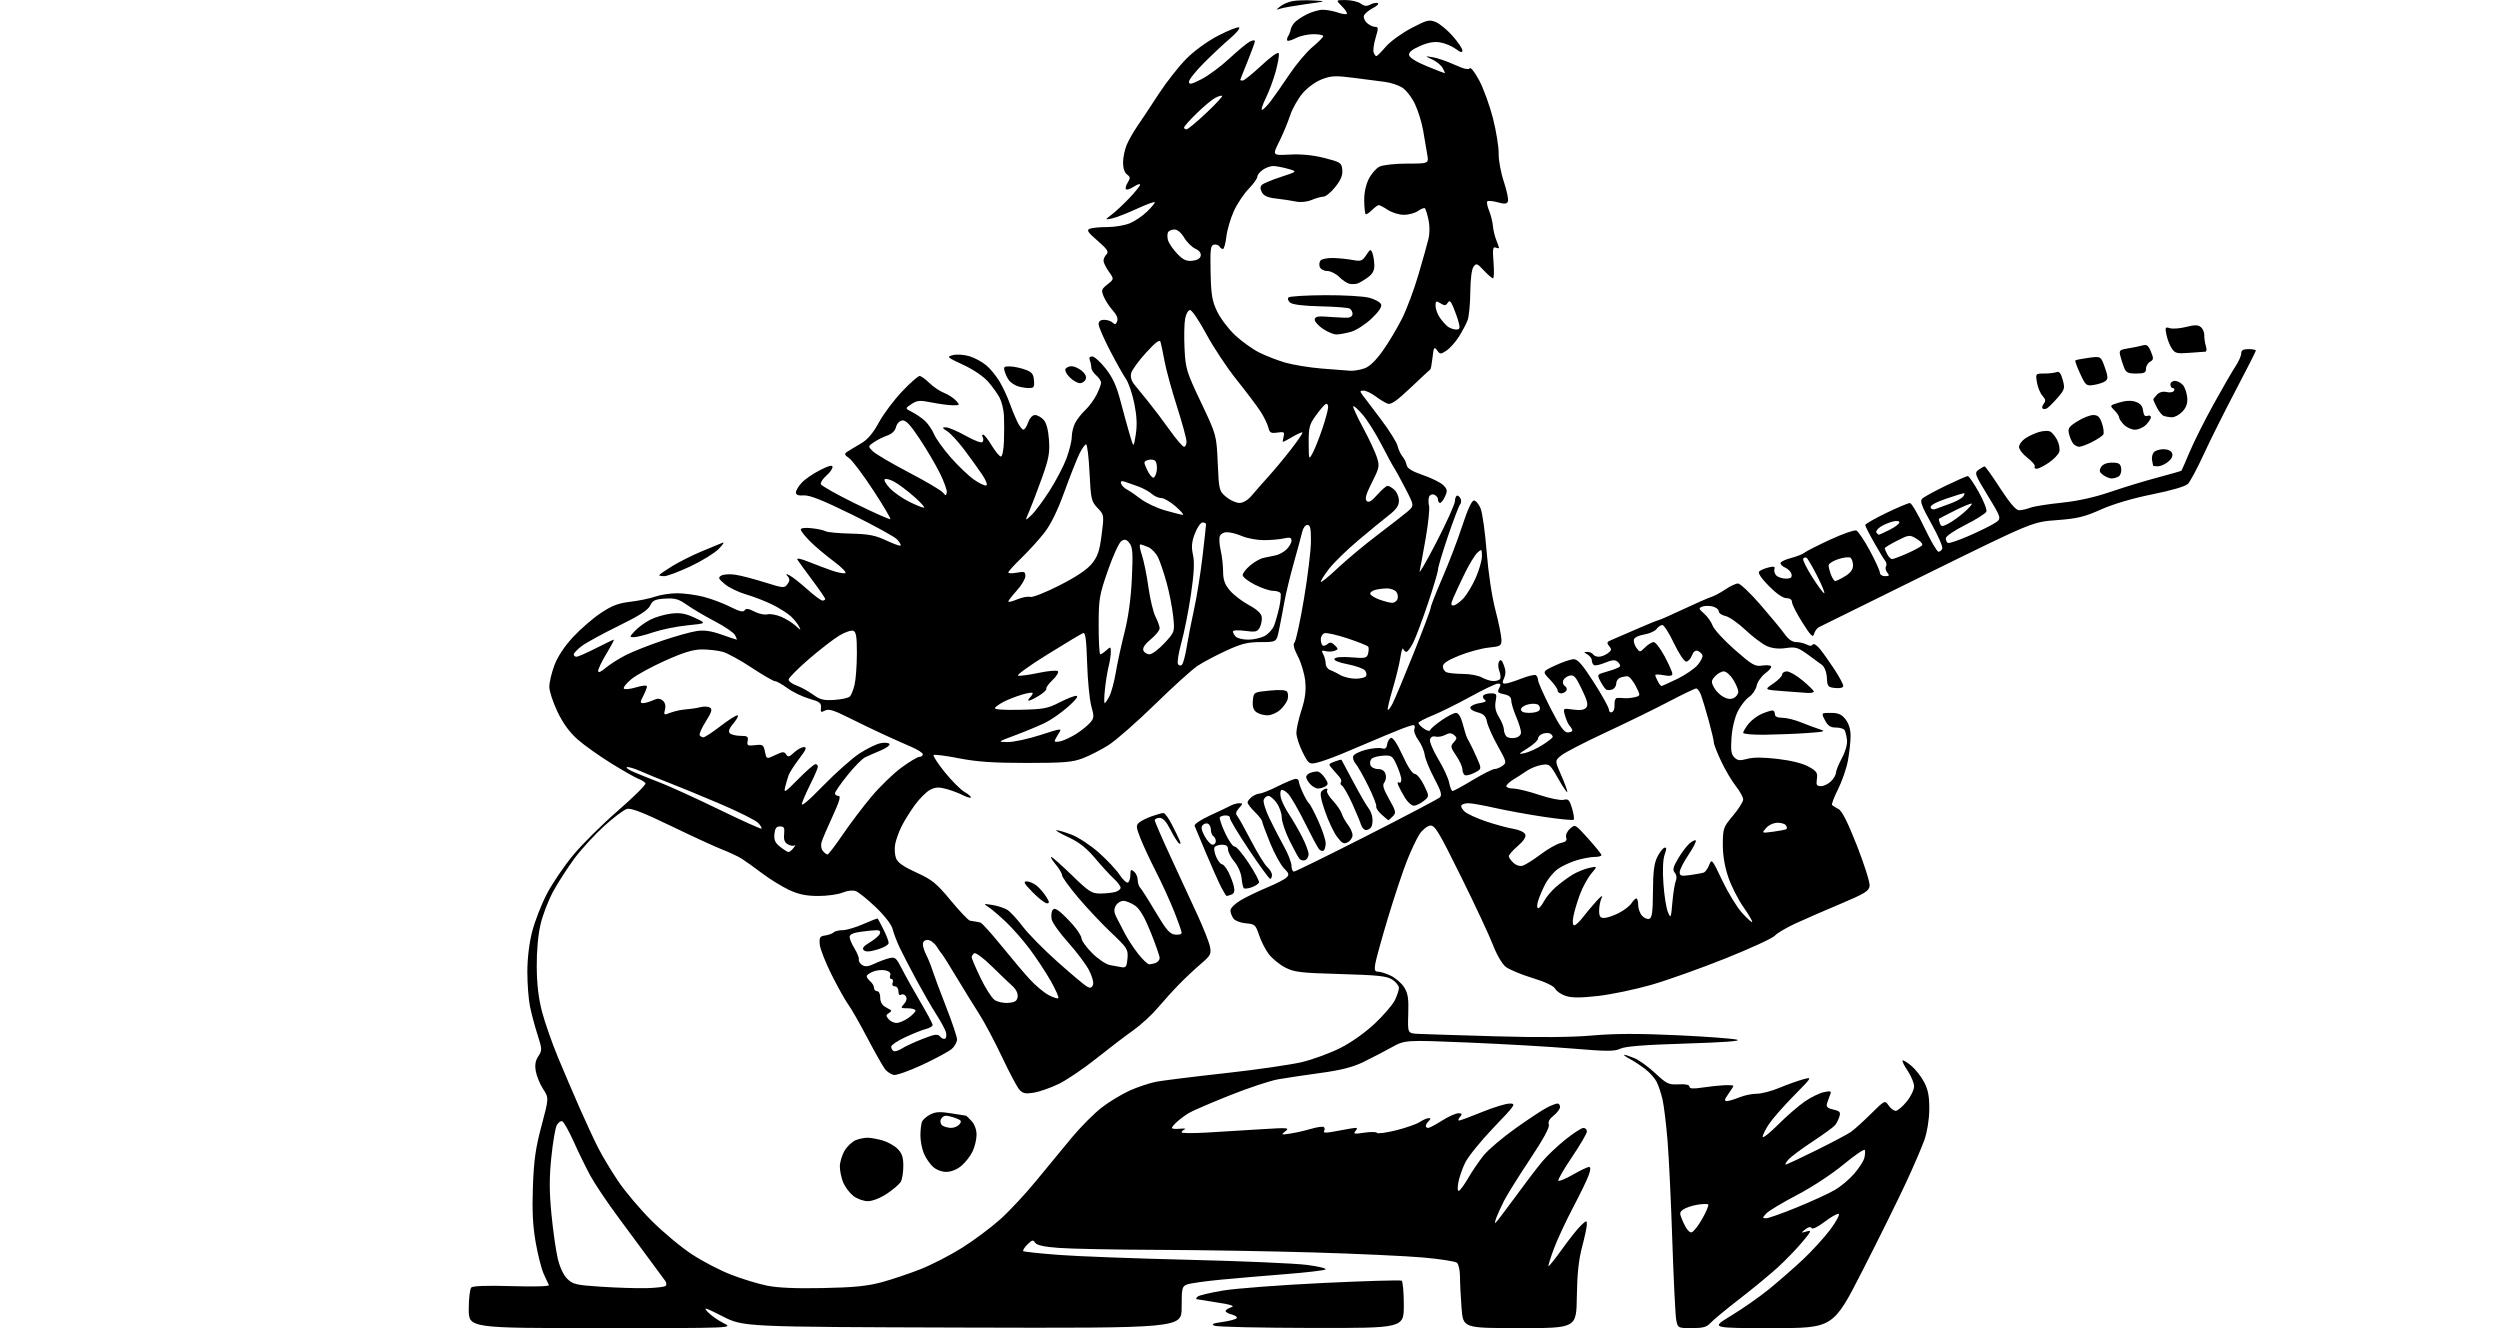 <?xml version="1.0" encoding="UTF-8" standalone="no"?>
<svg 
  version="1.1" 
  xmlns="http://www.w3.org/2000/svg" 
  xmlns:xlink="http://www.w3.org/1999/xlink" 
  xmlns:svg="http://www.w3.org/2000/svg"
  xmlns:rdf="http://www.w3.org/1999/02/22-rdf-syntax-ns#"
  xmlns:cc="http://creativecommons.org/ns#"
  xmlns:dc="http://purl.org/dc/elements/1.1/"
  viewBox="0 0 1024 544"
  width="1024"
  height="544"
>
<style>svg {background-color: white; }</style>"
<path stroke="none" fill="black" fill-rule="evenodd" d="M246.25,544.00C192.00,544.00 192.00,544.00 192.00,536.20C192.00,531.91 192.47,527.93 193.04,527.36C193.70,526.70 199.61,526.50 209.67,526.80C218.59,527.07 225.07,526.90 224.83,526.39C224.59,525.90 223.63,523.84 222.71,521.80C221.78,519.77 220.29,513.92 219.40,508.80C218.22,502.02 217.92,495.85 218.28,486.00C218.67,475.22 219.38,470.20 221.81,461.11C224.84,449.72 224.84,449.72 222.49,446.11C221.19,444.12 219.84,440.86 219.48,438.85C219.00,436.24 219.29,434.48 220.50,432.64C222.09,430.21 222.07,429.72 220.16,423.78C219.05,420.33 217.66,415.12 217.07,412.20C216.48,409.29 216.00,402.95 216.00,398.11C216.00,392.64 216.74,386.41 217.97,381.62C219.05,377.39 221.75,370.44 223.97,366.18C226.18,361.93 231.03,354.77 234.75,350.28C238.46,345.79 246.78,337.54 253.24,331.94C259.69,326.34 264.71,321.34 264.39,320.82C264.07,320.30 262.76,319.48 261.48,318.99C260.20,318.51 255.18,315.65 250.32,312.64C245.46,309.64 239.29,305.25 236.60,302.88C233.31,299.98 230.63,296.31 228.36,291.57C226.51,287.71 225.00,283.10 225.00,281.32C225.00,279.53 225.94,275.57 227.08,272.50C228.41,268.96 231.17,264.77 234.67,260.99C237.69,257.73 242.81,253.29 246.04,251.13C250.64,248.06 253.28,247.05 258.19,246.48C261.63,246.08 266.21,245.13 268.35,244.38C270.50,243.62 274.58,243.00 277.42,243.00C280.26,243.00 285.16,243.67 288.31,244.49C291.46,245.31 296.34,247.15 299.15,248.58C302.86,250.46 304.48,250.85 305.00,249.99C305.55,249.11 306.57,249.24 308.98,250.49C310.77,251.42 313.15,251.93 314.27,251.64C315.40,251.34 317.93,251.78 319.89,252.60C321.86,253.42 324.55,255.09 325.87,256.30C328.07,258.32 328.19,258.34 327.23,256.50C326.65,255.40 325.13,253.54 323.84,252.36C322.55,251.18 319.23,249.09 316.46,247.70C313.68,246.31 308.84,244.43 305.70,243.51C302.55,242.60 298.59,240.69 296.90,239.26C294.18,236.98 294.02,236.57 295.52,235.73C296.45,235.21 299.08,235.07 301.36,235.43C303.64,235.79 309.04,237.20 313.37,238.57C320.85,240.92 321.31,240.96 322.54,239.28C323.53,237.92 323.56,237.18 322.67,236.09C321.69,234.90 321.83,234.85 323.58,235.78C324.72,236.39 327.94,238.94 330.73,241.44C333.51,243.95 336.29,246.00 336.90,246.00C337.50,246.00 338.00,245.70 338.00,245.34C338.00,244.98 335.61,241.49 332.69,237.59C329.77,233.69 327.04,229.93 326.62,229.24C326.15,228.45 327.87,228.78 331.18,230.10C334.11,231.27 338.41,232.89 340.73,233.70C343.06,234.51 345.53,234.99 346.21,234.76C346.90,234.53 344.78,232.36 341.51,229.92C338.23,227.49 333.85,223.79 331.78,221.71C329.70,219.62 328.00,217.46 328.00,216.89C328.00,216.27 329.77,216.06 332.48,216.36C334.94,216.63 337.50,217.19 338.16,217.60C338.82,218.01 343.44,218.44 348.43,218.56C355.79,218.74 358.53,219.26 362.96,221.35C365.96,222.76 368.62,223.71 368.87,223.46C369.12,223.22 368.50,222.11 367.50,221.00C366.50,219.89 358.21,215.32 349.09,210.83C337.06,204.92 331.61,202.75 329.25,202.92C326.99,203.08 326.00,202.72 326.00,201.72C326.00,200.94 327.07,199.14 328.38,197.72C329.69,196.31 333.06,193.99 335.88,192.56C339.53,190.71 341.00,190.35 341.00,191.30C341.00,192.04 339.85,193.64 338.43,194.87C337.02,196.10 336.02,197.64 336.20,198.30C336.39,198.96 342.77,202.56 350.39,206.29C358.01,210.03 364.45,212.88 364.69,212.64C364.94,212.40 361.77,207.06 357.66,200.78C353.55,194.51 349.14,188.62 347.85,187.71C345.85,186.30 345.73,185.90 347.00,185.05C347.82,184.50 350.30,183.02 352.49,181.75C355.35,180.10 357.48,177.62 359.99,173.04C361.92,169.52 366.21,163.79 369.52,160.32C372.83,156.84 376.04,154.00 376.65,154.00C377.26,154.00 379.05,155.27 380.63,156.83C382.21,158.39 384.93,160.23 386.68,160.92C388.43,161.62 390.63,163.04 391.58,164.09C393.25,165.93 393.20,166.00 390.32,166.00C388.68,166.00 384.80,165.49 381.69,164.87C376.77,163.88 375.71,163.96 373.36,165.50C370.66,167.27 370.66,167.27 373.58,168.76C375.19,169.57 377.55,171.20 378.84,172.37C380.12,173.54 381.80,176.00 382.57,177.82C383.33,179.65 386.45,183.98 389.49,187.44C392.53,190.90 396.79,194.97 398.96,196.47C401.12,197.97 403.38,199.04 403.97,198.84C404.59,198.64 403.87,196.74 402.28,194.37C400.75,192.11 397.48,187.55 395.00,184.25C392.52,180.95 389.38,177.53 388.00,176.65C385.86,175.28 385.77,175.05 387.40,175.03C388.45,175.01 392.13,176.58 395.59,178.51C399.36,180.62 402.12,181.62 402.49,181.01C402.84,180.46 402.84,179.55 402.50,179.00C402.16,178.45 402.25,178.00 402.70,178.00C403.15,178.00 404.74,180.02 406.23,182.50C407.73,184.97 409.41,187.00 409.98,187.00C410.54,187.00 411.10,184.21 411.22,180.75C411.33,177.31 411.34,172.57 411.22,170.21C411.10,167.85 410.32,164.59 409.48,162.97C408.65,161.35 406.51,158.37 404.73,156.34C402.84,154.18 398.61,151.31 394.50,149.41C387.84,146.32 387.64,146.13 390.34,145.45C391.90,145.06 394.92,145.26 397.05,145.90C399.17,146.53 402.29,148.21 403.97,149.63C405.66,151.05 408.14,154.09 409.49,156.39C410.83,158.69 412.61,162.47 413.43,164.80C414.25,167.13 415.67,170.61 416.58,172.52C417.48,174.43 418.65,176.00 419.17,176.00C419.68,176.00 420.57,174.65 421.15,173.00C421.77,171.21 422.90,170.00 423.94,170.00C424.90,170.00 426.48,170.88 427.46,171.95C428.61,173.23 429.38,176.08 429.66,180.20C430.04,185.53 429.58,187.96 426.69,196.00C424.81,201.22 422.49,207.30 421.53,209.50C419.79,213.50 419.79,213.50 422.43,211.04C423.89,209.69 427.24,205.19 429.89,201.04C432.54,196.89 435.67,190.90 436.85,187.71C438.03,184.53 439.00,180.57 439.00,178.91C439.00,177.26 439.63,174.69 440.40,173.20C441.18,171.72 443.02,169.38 444.50,168.00C445.98,166.62 448.05,163.83 449.10,161.79C450.14,159.75 451.00,157.49 451.00,156.76C451.00,156.04 450.10,154.67 449.00,153.73C447.90,152.79 447.00,151.38 447.00,150.59C447.00,149.81 446.73,148.45 446.39,147.58C446.00,146.55 446.34,146.00 447.37,146.00C448.24,146.00 450.71,148.22 452.85,150.93C455.72,154.56 457.32,158.04 458.93,164.18C460.13,168.75 461.84,174.97 462.73,178.00C464.34,183.50 464.34,183.50 465.21,178.00C465.82,174.08 465.65,170.42 464.60,165.24C463.79,161.25 462.26,156.75 461.21,155.24C460.15,153.73 457.20,148.48 454.65,143.57C452.09,138.65 450.00,133.81 450.00,132.82C450.00,131.59 450.74,131.00 452.30,131.00C453.57,131.00 455.13,131.53 455.77,132.17C456.66,133.06 457.09,132.92 457.60,131.61C458.02,130.49 457.39,128.92 455.82,127.19C454.48,125.71 452.82,123.19 452.13,121.58C450.99,118.89 451.10,118.49 453.62,116.48C456.35,114.31 456.35,114.31 454.18,111.25C452.98,109.57 452.00,107.56 452.00,106.80C452.00,106.03 452.56,104.84 453.25,104.15C454.25,103.14 453.52,102.04 449.58,98.62C445.48,95.06 444.95,94.23 446.41,93.67C447.37,93.30 450.62,93.00 453.61,93.00C456.61,93.00 460.74,92.30 462.78,91.45C464.83,90.60 467.96,88.48 469.75,86.75C471.54,85.02 473.00,83.28 473.00,82.87C473.00,82.46 469.73,83.64 465.73,85.49C461.74,87.33 457.12,89.12 455.48,89.47C452.50,90.09 452.50,90.09 455.48,87.79C457.12,86.53 460.38,83.47 462.72,81.00C465.06,78.53 466.98,76.11 466.99,75.63C467.00,75.16 465.84,75.53 464.41,76.46C462.99,77.40 461.55,77.88 461.20,77.53C460.86,77.19 461.17,75.95 461.91,74.78C463.05,72.96 463.00,72.48 461.62,71.46C460.64,70.74 460.00,68.84 460.00,66.61C460.00,64.59 460.66,61.36 461.46,59.43C462.27,57.50 464.23,54.03 465.83,51.71C467.42,49.40 471.35,43.48 474.55,38.56C477.76,33.64 482.90,27.10 485.99,24.01C489.37,20.63 494.63,16.84 499.23,14.47C503.44,12.31 507.19,10.86 507.59,11.25C507.98,11.65 506.32,13.64 503.90,15.69C501.48,17.73 496.69,22.22 493.25,25.65C489.81,29.09 487.00,32.60 487.00,33.47C487.00,34.76 487.90,34.58 492.10,32.45C494.90,31.03 500.01,27.25 503.45,24.05C506.89,20.85 510.67,17.71 511.85,17.08C513.03,16.45 514.00,16.35 514.00,16.86C514.00,17.37 512.65,21.10 511.00,25.15C509.36,29.19 508.01,32.61 508.00,32.75C508.00,32.89 508.46,33.00 509.03,33.00C509.59,33.00 513.05,30.21 516.71,26.80C520.80,23.00 523.53,21.10 523.79,21.88C524.03,22.58 523.45,25.93 522.51,29.33C521.57,32.72 519.74,37.64 518.44,40.25C517.14,42.86 516.46,45.00 516.92,45.00C517.38,45.00 518.98,43.40 520.47,41.45C521.97,39.49 525.43,34.53 528.18,30.42C530.93,26.31 535.16,21.29 537.59,19.26C540.01,17.24 542.00,15.22 542.00,14.79C542.00,14.35 540.18,14.00 537.95,14.00C535.72,14.00 532.53,14.71 530.86,15.57C529.18,16.44 527.59,16.92 527.31,16.64C527.03,16.36 527.17,15.54 527.62,14.82C528.07,14.09 528.53,12.92 528.64,12.20C528.75,11.49 529.41,10.22 530.10,9.38C530.80,8.54 533.07,6.99 535.14,5.93C537.22,4.87 540.22,4.00 541.81,4.00C543.40,4.00 546.14,4.50 547.90,5.12C549.66,5.73 551.35,5.98 551.66,5.68C551.96,5.37 551.06,3.97 549.65,2.56C547.09,0.00 547.09,0.00 551.30,0.03C553.61,0.05 556.35,0.71 557.39,1.49C558.77,2.54 559.79,2.65 561.19,1.90C562.25,1.33 563.65,1.05 564.31,1.27C564.96,1.50 564.09,2.41 562.37,3.30C560.65,4.20 558.99,5.58 558.69,6.37C558.38,7.16 558.93,8.53 559.90,9.41C560.86,10.28 562.37,11.00 563.23,11.00C564.63,11.00 564.65,11.50 563.44,15.52C562.69,18.01 562.34,20.71 562.65,21.52C562.96,22.34 563.46,23.00 563.76,23.00C564.06,23.00 565.79,21.27 567.60,19.15C569.42,17.03 574.10,13.62 578.02,11.56C584.50,8.15 585.41,7.93 588.11,9.04C589.74,9.72 592.85,12.30 595.03,14.78C597.22,17.25 599.00,19.91 599.00,20.67C599.00,21.70 598.27,21.52 596.22,20.00C594.69,18.87 591.82,17.68 589.86,17.36C587.38,16.96 584.83,17.42 581.56,18.87C578.26,20.33 576.94,21.46 577.17,22.63C577.37,23.64 580.29,25.44 584.50,27.15C588.35,28.71 591.63,29.99 591.79,29.99C591.94,30.00 591.57,29.06 590.96,27.92C590.34,26.77 588.42,25.18 586.67,24.37C583.50,22.89 583.50,22.89 586.94,23.46C588.83,23.77 592.84,25.16 595.86,26.54C599.49,28.20 601.57,28.69 602.01,27.98C602.38,27.39 604.12,29.63 605.89,32.95C607.66,36.27 610.20,43.29 611.54,48.55C612.87,53.80 613.91,60.27 613.85,62.91C613.79,65.56 614.74,70.73 615.97,74.40C617.19,78.07 617.95,81.70 617.65,82.47C617.22,83.58 616.36,83.66 613.46,82.86C611.46,82.31 609.54,82.13 609.20,82.47C608.87,82.80 609.19,84.52 609.92,86.29C610.65,88.05 611.36,90.85 611.49,92.50C611.63,94.15 612.25,96.77 612.87,98.32C613.49,99.86 614.00,101.31 614.00,101.53C614.00,101.76 613.37,101.70 612.61,101.40C611.48,100.97 611.32,102.09 611.75,107.44C612.04,111.05 611.94,114.00 611.54,114.00C611.13,114.00 609.45,112.55 607.80,110.78C605.06,107.85 604.68,107.72 603.55,109.26C602.80,110.29 602.28,114.44 602.23,119.73C602.19,124.55 601.69,129.72 601.12,131.20C600.55,132.69 598.94,135.71 597.55,137.93C596.15,140.14 593.86,142.70 592.47,143.61C590.08,145.18 589.85,145.17 588.61,143.48C587.44,141.88 587.24,142.20 586.77,146.39C586.47,148.98 586.07,151.19 585.87,151.30C585.67,151.41 582.06,154.77 577.85,158.76C572.05,164.26 569.75,165.85 568.35,165.33C567.33,164.95 565.11,163.60 563.41,162.32C561.70,161.05 559.51,160.00 558.53,160.00C556.98,160.00 556.93,160.23 558.13,161.85C558.88,162.86 562.25,167.32 565.62,171.76C568.98,176.19 572.06,181.10 572.45,182.66C572.84,184.22 573.75,186.18 574.47,187.00C575.20,187.82 575.95,189.38 576.15,190.46C576.41,191.85 578.34,193.05 582.88,194.61C586.38,195.81 590.11,197.67 591.18,198.73C592.84,200.40 592.94,201.04 591.89,203.33C591.23,204.80 590.30,206.00 589.84,206.00C589.38,206.00 589.00,205.37 589.00,204.61C589.00,203.84 588.31,202.95 587.46,202.62C586.58,202.29 585.68,202.68 585.35,203.53C585.03,204.36 585.03,206.00 585.34,207.19C585.65,208.38 585.03,214.34 583.97,220.43C582.90,226.52 581.78,232.62 581.47,234.00C581.16,235.38 584.28,229.97 588.40,222.00C592.52,214.03 595.92,206.49 595.95,205.25C595.98,204.01 596.40,203.00 596.89,203.00C597.38,203.00 598.02,203.62 598.31,204.38C598.61,205.14 598.48,206.15 598.04,206.63C597.59,207.11 595.38,212.93 593.11,219.56C590.85,226.20 589.00,232.38 589.00,233.30C589.00,234.22 587.14,240.49 584.86,247.23C582.59,253.98 579.88,261.19 578.84,263.25C577.81,265.31 576.56,267.00 576.06,267.00C575.57,267.00 574.98,266.44 574.74,265.75C574.51,265.06 573.99,266.66 573.59,269.31C573.19,271.95 571.77,277.76 570.43,282.23C569.10,286.69 568.20,290.53 568.43,290.76C568.66,291.00 569.55,289.83 570.41,288.17C571.27,286.51 575.13,277.29 578.98,267.68C582.84,258.06 586.00,249.65 586.00,248.98C586.00,248.31 588.17,242.76 590.83,236.63C593.49,230.51 597.16,220.89 598.99,215.25C601.10,208.77 602.84,205.00 603.71,205.00C604.48,205.00 605.71,206.46 606.45,208.25C607.20,210.04 608.31,218.01 608.93,225.96C609.61,234.59 611.06,244.24 612.53,249.91C613.89,255.14 615.00,260.60 615.00,262.06C615.00,264.53 614.63,264.76 609.75,265.26C606.86,265.56 601.46,267.02 597.75,268.51C592.94,270.43 591.00,271.73 591.00,273.00C591.00,273.98 591.71,275.06 592.58,275.39C593.45,275.73 596.49,276.02 599.33,276.04C602.17,276.05 605.62,276.71 607.00,277.50C608.38,278.29 610.49,278.95 611.69,278.96C612.90,278.98 614.14,278.59 614.45,278.08C614.76,277.58 614.60,276.08 614.10,274.75C613.58,273.39 613.55,271.73 614.03,270.95C614.67,269.91 615.16,270.29 616.00,272.51C616.79,274.57 616.81,276.12 616.08,277.72C615.26,279.52 615.35,280.00 616.48,280.00C617.28,280.00 620.23,279.09 623.04,277.99C625.85,276.88 628.56,276.23 629.07,276.54C629.58,276.86 630.00,277.79 630.00,278.62C630.00,279.44 632.29,284.59 635.08,290.06C638.85,297.44 640.65,300.00 642.08,300.00C643.14,300.00 644.00,299.64 644.00,299.20C644.00,298.76 643.54,297.94 642.98,297.38C642.42,296.82 641.56,294.95 641.06,293.21C640.16,290.06 640.16,290.06 644.37,290.64C647.31,291.04 648.92,290.80 649.72,289.84C650.61,288.77 650.20,287.06 647.92,282.32C645.45,277.18 644.65,276.28 642.90,276.74C641.76,277.03 640.58,277.94 640.27,278.74C639.96,279.54 640.28,280.56 640.98,280.99C641.68,281.42 641.95,282.28 641.57,282.89C641.19,283.50 640.23,284.00 639.44,284.00C638.65,284.00 638.00,283.46 638.00,282.80C638.00,282.14 636.58,280.13 634.83,278.33C631.67,275.06 631.67,275.06 637.08,272.54C640.06,271.15 643.46,270.02 644.63,270.01C646.24,270.00 648.28,272.36 652.88,279.56C656.25,284.82 659.00,289.80 659.00,290.64C659.00,291.48 659.56,291.97 660.25,291.72C660.94,291.48 661.42,290.09 661.31,288.64C661.21,287.19 661.66,285.95 662.31,285.88C662.97,285.82 664.34,285.86 665.36,285.97C666.38,286.07 668.30,285.89 669.62,285.56C672.02,284.96 672.02,284.96 669.99,280.98C668.87,278.79 667.33,277.00 666.56,277.00C665.79,277.00 664.45,277.27 663.58,277.61C662.71,277.94 662.00,279.02 662.00,280.00C662.00,280.98 661.28,282.06 660.41,282.40C659.54,282.73 658.41,282.75 657.90,282.44C657.40,282.13 656.33,280.61 655.53,279.06C654.07,276.24 654.07,276.24 658.56,274.98C661.03,274.29 663.26,273.39 663.51,272.98C663.77,272.56 663.35,271.70 662.58,271.06C661.50,270.17 660.32,270.26 657.48,271.44C655.45,272.29 653.39,272.74 652.89,272.43C652.40,272.13 652.00,271.26 652.00,270.49C652.00,269.73 651.21,268.64 650.25,268.08C648.64,267.15 648.64,267.06 650.19,267.03C651.12,267.01 652.16,267.45 652.50,268.00C652.84,268.55 653.91,269.00 654.87,269.00C655.83,269.00 657.47,268.37 658.52,267.61C660.12,266.44 660.22,265.97 659.11,264.63C657.99,263.28 658.14,262.91 660.15,262.09C661.44,261.56 666.16,259.52 670.63,257.56C675.10,255.60 679.03,254.00 679.37,254.00C679.71,254.00 684.15,252.04 689.24,249.65C694.33,247.25 699.56,244.96 700.85,244.55C702.15,244.14 704.80,242.72 706.74,241.40C708.69,240.08 711.00,239.00 711.89,239.00C712.78,239.00 716.88,242.88 721.00,247.62C725.12,252.36 729.58,257.76 730.91,259.62C732.50,261.86 734.13,263.00 735.73,263.00C737.05,263.00 738.97,263.45 740.01,264.00C741.26,264.67 742.08,264.67 742.50,264.00C742.85,263.44 744.12,264.21 745.39,265.75C746.63,267.26 749.30,271.02 751.33,274.10C753.35,277.19 755.00,280.25 755.00,280.92C755.00,281.68 753.80,282.01 751.75,281.81C748.74,281.52 748.48,281.21 748.29,277.64C748.16,275.32 747.36,273.21 746.29,272.36C745.30,271.59 742.55,269.57 740.17,267.87C736.38,265.18 735.31,264.88 731.51,265.45C728.66,265.87 726.02,265.61 723.83,264.68C722.00,263.91 718.02,260.94 715.00,258.08C711.98,255.23 708.26,252.64 706.75,252.32C705.24,252.01 704.00,251.14 704.00,250.39C704.00,249.65 702.88,248.76 701.50,248.41C700.13,248.07 698.22,248.09 697.25,248.47C695.68,249.08 695.76,249.37 698.00,251.33C699.38,252.53 700.95,254.75 701.50,256.27C702.05,257.79 706.10,262.21 710.50,266.08C717.62,272.35 718.86,273.07 721.73,272.63C723.51,272.35 725.18,272.48 725.44,272.91C725.71,273.33 724.63,274.64 723.05,275.81C721.47,276.98 719.88,279.26 719.52,280.89C719.17,282.52 717.78,284.57 716.45,285.44C715.12,286.31 713.05,288.94 711.86,291.26C710.57,293.80 709.51,298.13 709.23,302.06C708.86,307.21 709.10,308.96 710.37,310.23C711.69,311.54 712.67,311.65 715.66,310.83C718.16,310.14 722.16,310.15 728.20,310.86C733.74,311.52 738.49,312.71 740.85,314.04C744.12,315.87 744.57,316.56 744.20,319.08C743.84,321.52 744.12,322.00 745.89,322.00C747.05,322.00 748.90,321.10 750.00,320.00C751.10,318.90 752.00,317.35 752.00,316.55C752.00,315.76 753.10,313.04 754.45,310.50C755.94,307.70 756.75,304.76 756.52,302.98C756.32,301.37 755.87,299.59 755.52,299.03C755.17,298.46 753.57,298.00 751.97,298.00C749.74,298.00 748.69,297.29 747.50,295.00C745.95,292.00 745.95,292.00 749.90,292.00C752.98,292.00 754.31,292.58 755.93,294.63C757.27,296.35 758.00,298.74 758.00,301.45C758.00,303.75 757.51,308.28 756.91,311.52C756.31,314.76 754.48,320.06 752.85,323.30C751.21,326.55 750.12,329.45 750.42,329.75C750.72,330.05 751.91,330.79 753.06,331.40C754.50,332.15 756.89,336.91 760.63,346.44C763.64,354.11 765.96,361.49 765.80,362.85C765.54,364.97 763.89,365.99 754.00,370.16C747.67,372.82 739.35,376.45 735.50,378.22C731.65,379.99 727.81,382.26 726.97,383.26C726.12,384.26 717.10,388.42 706.91,392.51C696.72,396.59 682.98,401.49 676.38,403.39C669.77,405.29 659.93,407.34 654.52,407.95C647.35,408.75 643.76,408.75 641.33,407.94C639.49,407.34 637.54,406.00 636.99,404.98C636.36,403.81 632.89,402.17 627.65,400.57C623.06,399.17 618.15,397.12 616.74,396.01C615.27,394.85 613.05,391.05 611.55,387.13C610.11,383.37 604.21,370.74 598.44,359.07C589.17,340.33 587.70,337.90 585.76,338.18C584.56,338.36 582.63,339.90 581.48,341.60C580.34,343.31 577.99,348.28 576.26,352.64C574.54,357.01 571.04,367.54 568.48,376.04C565.93,384.54 563.61,392.96 563.31,394.75C562.89,397.36 563.12,398.00 564.49,398.00C565.43,398.00 567.78,398.75 569.72,399.67C571.65,400.59 574.10,402.73 575.16,404.42C576.71,406.90 577.03,409.03 576.82,415.38C576.56,423.26 576.56,423.26 581.03,423.48C583.49,423.60 597.65,424.04 612.50,424.47C630.51,424.99 643.74,424.88 652.23,424.13C661.30,423.33 671.23,423.30 686.73,424.02C698.70,424.57 709.85,425.40 711.50,425.86C713.47,426.41 706.28,426.95 690.50,427.44C673.64,427.96 665.67,428.58 663.70,429.54C661.33,430.69 658.29,430.68 644.20,429.50C635.01,428.73 615.80,427.62 601.51,427.03C575.52,425.95 575.52,425.95 570.01,428.99C566.98,430.67 561.80,433.36 558.50,434.97C554.12,437.11 549.40,438.32 541.00,439.47C534.67,440.33 526.80,441.51 523.50,442.09C520.20,442.66 511.20,445.66 503.50,448.74C495.80,451.83 488.38,455.03 487.00,455.86C485.62,456.69 483.49,458.26 482.25,459.36C481.01,460.45 480.00,461.64 480.00,462.00C480.00,462.36 481.46,462.51 483.25,462.33C485.04,462.15 485.94,462.26 485.25,462.58C484.56,462.90 484.00,463.47 484.00,463.84C484.00,464.20 488.84,464.22 494.75,463.87C500.66,463.52 510.68,462.91 517.00,462.51C527.53,461.85 528.33,461.92 526.50,463.35C524.62,464.82 524.73,464.87 528.50,464.31C530.70,463.98 534.49,463.12 536.92,462.40C539.35,461.68 541.72,461.33 542.19,461.62C542.65,461.90 542.73,462.63 542.36,463.23C541.90,463.97 542.83,464.11 545.34,463.66C547.36,463.30 550.69,462.70 552.75,462.33C556.01,461.75 556.34,461.86 555.26,463.17C554.17,464.49 554.61,464.59 558.76,463.95C561.37,463.56 563.73,463.58 564.00,464.02C564.27,464.45 567.78,463.98 571.79,462.99C575.80,461.99 580.18,460.46 581.51,459.59C582.84,458.71 584.49,458.00 585.16,458.00C586.13,458.00 586.13,458.27 585.20,459.20C584.54,459.86 584.00,460.76 584.00,461.20C584.00,461.64 584.43,462.00 584.97,462.00C585.50,462.00 588.06,460.65 590.66,459.00C593.26,457.35 596.26,456.00 597.32,456.00C598.92,456.00 599.03,456.25 598.00,457.50C597.32,458.32 597.15,458.99 597.63,458.98C598.11,458.97 602.33,457.41 607.00,455.50C611.67,453.59 616.79,452.03 618.37,452.02C621.09,452.00 620.72,452.55 611.78,461.86C606.57,467.29 601.32,473.78 600.11,476.28C598.89,478.79 597.63,482.52 597.29,484.57C596.89,487.09 597.04,488.10 597.75,487.66C598.33,487.29 600.04,484.86 601.55,482.25C603.05,479.64 605.83,475.58 607.71,473.24C609.60,470.90 615.50,465.90 620.82,462.12C626.14,458.34 631.94,454.52 633.70,453.62C635.46,452.73 637.37,452.00 637.95,452.00C638.53,452.00 639.00,452.64 639.00,453.43C639.00,454.21 637.82,455.78 636.39,456.91C634.67,458.26 633.99,459.53 634.40,460.61C634.82,461.70 632.18,466.56 626.64,474.88C622.03,481.82 617.28,489.43 616.09,491.78C614.90,494.14 613.50,497.18 612.99,498.53C612.47,499.89 612.22,501.00 612.44,501.00C612.65,501.00 616.22,496.34 620.38,490.64C624.53,484.94 629.56,478.32 631.56,475.93C633.55,473.54 637.87,469.43 641.16,466.79C644.44,464.16 647.78,462.00 648.57,462.00C649.35,462.00 650.00,462.65 650.00,463.44C650.00,464.23 647.24,468.97 643.86,473.97C640.48,478.96 637.98,483.31 638.30,483.63C638.62,483.95 641.33,482.82 644.31,481.11C647.30,479.40 650.23,478.00 650.82,478.00C651.58,478.00 651.57,478.96 650.77,481.25C650.16,483.04 647.28,489.00 644.37,494.50C641.47,500.00 637.93,507.59 636.51,511.38C635.09,515.16 634.08,518.41 634.27,518.60C634.46,518.79 636.98,515.63 639.88,511.58C642.78,507.52 646.24,503.18 647.57,501.93C649.84,499.80 650.00,499.78 649.98,501.58C649.96,502.63 649.07,506.80 648.00,510.84C646.62,516.04 646.00,521.95 645.87,531.09C645.69,544.00 645.69,544.00 622.49,544.00C599.30,544.00 599.30,544.00 598.65,535.75C598.30,531.21 598.01,525.42 598.01,522.87C598.00,520.33 597.44,517.78 596.75,517.22C596.06,516.66 589.88,515.69 583.00,515.08C576.12,514.46 555.88,513.53 538.00,513.00C520.12,512.48 491.32,512.00 474.00,511.94C456.68,511.88 438.54,511.52 433.71,511.15C427.56,510.69 424.64,510.03 423.99,508.99C423.20,507.72 422.74,507.83 420.84,509.72C419.61,510.94 418.84,512.17 419.12,512.45C419.39,512.73 426.01,513.43 433.83,514.02C441.65,514.61 465.69,515.51 487.27,516.02C508.85,516.54 530.50,517.48 535.38,518.11C540.30,518.76 543.65,519.59 542.88,519.99C542.12,520.39 534.75,521.25 526.50,521.89C518.25,522.54 506.32,523.56 500.00,524.16C493.68,524.77 487.49,525.64 486.25,526.11C484.16,526.89 484.00,527.55 484.00,535.49C484.00,544.03 484.00,544.03 394.25,543.77C304.50,543.50 304.50,543.50 296.02,539.19C288.70,535.47 287.87,535.23 289.91,537.41C291.22,538.80 294.13,540.85 296.39,541.97C300.50,544.00 300.50,544.00 246.25,544.00zM537.25,543.93C516.49,543.89 498.60,543.49 497.50,543.04C495.94,542.39 496.66,542.05 500.77,541.47C503.67,541.07 506.28,540.36 506.56,539.90C506.85,539.44 505.94,538.77 504.54,538.42C503.14,538.07 502.00,537.43 502.00,537.01C502.00,536.58 503.01,535.90 504.25,535.49C505.93,534.93 504.46,534.42 498.50,533.49C494.10,532.81 490.30,532.20 490.05,532.13C489.80,532.06 490.03,531.59 490.55,531.09C491.07,530.59 495.77,529.47 501.00,528.60C506.23,527.73 524.61,526.34 541.86,525.51C559.11,524.69 573.62,524.26 574.11,524.57C574.60,524.87 575.00,529.37 575.00,534.56C575.00,544.00 575.00,544.00 537.25,543.93zM692.97,544.00C687.32,544.00 687.24,543.96 686.60,540.76C686.24,538.97 685.52,524.46 684.99,508.51C684.47,492.55 683.58,474.01 683.03,467.29C682.48,460.57 681.56,452.99 680.99,450.44C680.41,447.88 679.31,444.57 678.53,443.06C677.75,441.56 675.63,439.20 673.81,437.82C671.99,436.44 669.15,434.58 667.50,433.69C665.85,432.81 664.85,432.06 665.28,432.04C665.71,432.02 667.62,432.65 669.51,433.44C671.41,434.23 675.24,437.02 678.03,439.62C682.66,443.96 683.49,444.35 687.55,444.14C690.42,443.99 692.00,444.32 692.00,445.08C692.00,445.93 693.45,446.04 697.25,445.47C700.14,445.03 704.19,444.60 706.25,444.51C708.31,444.42 710.00,444.53 710.00,444.77C710.00,445.00 709.07,446.50 707.93,448.10C706.33,450.34 706.19,451.00 707.31,451.00C708.11,451.00 710.37,450.32 712.35,449.50C714.32,448.68 717.54,448.00 719.50,448.00C721.46,448.00 725.63,446.92 728.78,445.60C731.93,444.29 736.28,442.72 738.45,442.13C742.40,441.05 742.40,441.05 734.79,448.77C730.60,453.02 726.01,458.25 724.59,460.39C723.17,462.53 722.00,464.88 722.00,465.62C722.00,466.36 724.83,464.13 728.29,460.68C731.74,457.22 736.67,452.94 739.24,451.18C741.81,449.41 745.35,447.68 747.12,447.33C750.00,446.75 750.25,446.88 749.55,448.59C749.12,449.64 748.56,451.24 748.30,452.15C747.95,453.35 748.67,453.99 750.95,454.49C753.59,455.07 753.97,455.52 753.42,457.34C753.05,458.53 752.27,460.11 751.67,460.85C751.07,461.60 746.96,464.59 742.54,467.51C738.11,470.42 733.63,473.75 732.59,474.90C731.54,476.06 731.02,477.00 731.42,477.00C731.82,477.00 737.46,474.37 743.95,471.15C750.43,467.93 756.81,464.55 758.12,463.65C759.43,462.74 763.09,459.43 766.26,456.30C772.02,450.60 772.03,450.59 773.57,452.80C774.42,454.01 775.73,455.00 776.48,455.00C777.24,455.00 779.24,453.32 780.93,451.27C782.62,449.22 784.00,446.40 784.00,445.00C784.00,443.61 782.83,440.75 781.41,438.65C779.99,436.56 779.03,434.64 779.29,434.38C779.54,434.13 781.18,435.12 782.92,436.58C784.66,438.05 787.04,441.11 788.20,443.38C789.79,446.48 790.29,449.23 790.23,454.50C790.18,458.70 789.37,463.70 788.20,467.00C787.13,470.02 783.66,478.06 780.50,484.85C777.34,491.65 769.37,507.73 762.80,520.60C750.85,544.00 750.85,544.00 725.76,544.00C700.67,544.00 700.67,544.00 709.08,538.90C713.71,536.09 720.63,531.25 724.46,528.15C728.29,525.04 734.55,519.58 738.38,516.00C742.20,512.42 747.32,506.81 749.75,503.53C752.18,500.24 753.69,497.40 753.12,497.21C752.54,497.01 749.95,498.47 747.36,500.45C744.58,502.58 742.39,503.63 742.02,503.02C741.61,502.37 740.68,502.56 739.44,503.55C737.57,505.04 737.59,505.08 739.95,504.42C742.17,503.80 741.99,504.23 738.16,508.80C735.83,511.59 731.35,516.22 728.21,519.09C725.07,521.97 718.00,527.80 712.50,532.05C707.00,536.30 701.64,540.73 700.60,541.89C699.08,543.57 697.52,544.00 692.97,544.00zM264.68,527.63C268.63,527.54 272.22,527.12 272.65,526.69C273.08,526.26 273.00,525.33 272.46,524.62C271.93,523.92 269.25,520.28 266.50,516.54C263.75,512.79 257.79,504.73 253.26,498.62C248.72,492.50 243.55,484.80 241.77,481.50C239.99,478.20 236.92,471.93 234.97,467.57C233.01,463.20 230.89,459.46 230.27,459.26C229.65,459.05 228.64,459.80 228.04,460.92C227.44,462.05 226.44,467.96 225.82,474.07C224.96,482.45 224.98,488.15 225.87,497.33C226.52,504.03 227.67,512.14 228.43,515.38C229.26,518.97 230.77,522.23 232.32,523.77C234.60,526.06 235.91,526.37 246.17,527.04C252.40,527.45 260.73,527.72 264.68,527.63zM337.00,527.59C349.70,527.34 355.25,526.79 361.10,525.21C365.28,524.08 372.46,521.67 377.05,519.86C381.65,518.04 389.35,514.07 394.17,511.03C398.99,507.99 406.02,502.74 409.78,499.36C413.54,495.98 420.19,488.83 424.56,483.48C428.93,478.13 435.46,470.20 439.07,465.87C442.69,461.55 448.14,456.07 451.19,453.70C454.24,451.33 459.44,448.18 462.75,446.69C466.06,445.21 470.96,443.58 473.63,443.07C476.31,442.57 489.07,440.98 502.00,439.55C514.92,438.12 529.10,436.06 533.50,434.98C537.90,433.91 544.87,431.33 548.99,429.26C553.47,427.01 559.15,422.98 563.14,419.23C566.80,415.77 570.52,411.43 571.40,409.57C572.28,407.72 573.00,405.49 573.00,404.62C573.00,403.76 571.78,402.25 570.30,401.27C568.04,399.79 564.52,399.41 549.05,398.97C532.44,398.50 530.06,398.21 526.31,396.23C524.00,395.01 521.01,392.55 519.66,390.76C518.31,388.97 516.53,385.48 515.71,383.00C514.31,378.80 513.96,378.48 510.36,378.20C508.24,378.03 505.94,377.16 505.25,376.26C504.56,375.36 504.00,373.85 504.00,372.90C504.00,371.94 505.87,370.10 508.25,368.71C510.59,367.34 515.42,365.01 519.00,363.52C522.58,362.04 526.14,360.21 526.93,359.45C528.15,358.27 528.01,357.74 525.91,355.64C524.57,354.30 522.02,349.64 520.24,345.28C518.46,340.93 516.99,336.94 516.97,336.43C516.96,335.92 515.61,334.19 513.97,332.58C512.34,330.98 511.00,329.23 511.00,328.69C511.00,328.16 511.79,327.12 512.75,326.39C513.71,325.66 515.17,325.05 516.00,325.03C516.83,325.01 520.20,323.65 523.50,322.00C526.80,320.35 530.06,319.01 530.75,319.00C531.44,319.00 532.00,319.49 532.00,320.10C532.00,320.70 532.76,322.84 533.70,324.85C534.63,326.86 535.74,328.74 536.16,329.04C536.59,329.33 538.30,332.59 539.97,336.27C541.64,339.95 543.00,344.06 543.00,345.42C543.00,346.77 542.60,348.13 542.11,348.43C541.63,348.73 540.77,348.42 540.21,347.74C539.65,347.06 537.07,342.23 534.48,337.00C531.88,331.77 528.85,326.50 527.74,325.28C526.62,324.06 525.32,323.30 524.85,323.59C524.38,323.88 524.29,325.33 524.65,326.81C525.01,328.29 526.50,331.30 527.97,333.50C529.43,335.70 531.84,339.85 533.32,342.73C534.79,345.61 536.00,348.82 536.00,349.87C536.00,350.93 535.36,352.03 534.57,352.33C533.79,352.63 532.72,352.35 532.20,351.69C531.67,351.04 529.84,347.64 528.12,344.15C526.41,340.65 525.00,336.45 525.00,334.80C525.00,333.16 524.07,330.50 522.93,328.90C521.79,327.31 520.27,326.00 519.54,326.00C518.81,326.00 517.94,326.70 517.62,327.56C517.29,328.42 518.37,331.91 520.02,335.31C521.67,338.71 524.36,343.92 526.01,346.89C527.65,349.85 529.00,353.34 529.00,354.64C529.00,355.94 529.45,357.00 530.00,357.00C530.55,357.00 543.94,350.43 559.75,342.39C575.56,334.36 589.06,327.25 589.75,326.61C590.74,325.67 590.26,324.05 587.46,318.76C585.51,315.10 583.75,310.76 583.54,309.12C583.33,307.48 582.17,304.79 580.95,303.14C579.72,301.48 579.00,299.44 579.33,298.57C579.67,297.71 579.47,297.00 578.90,297.00C578.34,297.00 575.54,297.94 572.69,299.09C569.83,300.23 565.02,302.24 562.00,303.55C558.98,304.86 553.31,307.24 549.42,308.85C545.53,310.45 540.94,312.07 539.22,312.45C536.26,313.10 535.98,312.89 533.55,308.10C532.15,305.33 531.00,301.76 531.00,300.16C531.00,298.57 531.94,294.39 533.08,290.88C534.58,286.27 535.01,283.00 534.63,279.08C534.35,276.10 533.01,271.54 531.65,268.93C529.97,265.68 529.52,263.88 530.23,263.17C530.80,262.60 532.54,254.57 534.10,245.32C535.65,236.07 536.95,225.46 536.96,221.75C536.99,216.44 536.68,215.00 535.52,215.00C534.70,215.00 533.76,216.24 533.41,217.75C533.07,219.26 531.51,225.00 529.96,230.50C528.41,236.00 526.62,243.43 525.99,247.00C525.36,250.57 524.39,255.64 523.84,258.25C522.83,263.00 522.83,263.00 516.35,263.00C511.04,263.00 508.48,263.64 502.18,266.54C497.96,268.49 492.70,271.28 490.50,272.74C488.30,274.20 480.43,281.32 473.00,288.58C465.57,295.83 457.02,303.32 454.00,305.22C450.98,307.13 446.25,309.55 443.50,310.59C439.25,312.21 435.79,312.50 420.50,312.50C406.86,312.50 400.13,312.04 392.74,310.59C387.37,309.54 382.72,308.94 382.40,309.27C382.08,309.59 384.12,312.71 386.92,316.22C389.73,319.72 393.40,323.40 395.08,324.39C396.76,325.38 397.92,326.41 397.66,326.67C397.40,326.93 395.91,326.49 394.34,325.68C392.78,324.88 389.75,323.74 387.62,323.15C384.57,322.32 383.13,322.40 380.97,323.51C379.46,324.30 376.65,327.09 374.73,329.72C372.82,332.35 370.36,336.30 369.27,338.50C368.18,340.70 367.01,343.96 366.67,345.75C366.33,347.54 366.48,350.13 367.01,351.52C367.69,353.32 370.06,354.99 375.36,357.40C381.85,360.36 383.58,361.77 389.47,368.89C393.16,373.35 396.70,377.05 397.34,377.12C397.98,377.18 398.95,377.34 399.50,377.46C400.05,377.59 400.96,377.76 401.53,377.85C402.10,377.93 405.92,382.15 410.03,387.21C414.14,392.28 419.40,398.51 421.73,401.05C424.05,403.58 427.52,406.51 429.44,407.54C431.35,408.57 433.18,409.16 433.49,408.85C433.80,408.54 432.43,405.42 430.45,401.91C428.47,398.41 424.66,392.61 421.99,389.02C419.32,385.43 414.97,380.43 412.32,377.90C409.67,375.36 406.41,372.57 405.08,371.68C402.68,370.09 402.70,370.08 406.58,370.69C408.73,371.04 411.48,371.95 412.68,372.73C413.89,373.51 416.71,376.58 418.96,379.56C421.20,382.53 427.65,389.06 433.27,394.07C438.90,399.07 444.29,403.60 445.26,404.13C446.59,404.85 447.19,404.67 447.68,403.39C448.06,402.41 447.33,399.81 445.99,397.27C444.70,394.84 440.85,389.74 437.44,385.93C434.03,382.13 431.03,377.91 430.77,376.57C430.51,375.23 430.64,373.59 431.04,372.93C431.61,372.02 432.24,372.06 433.70,373.12C434.76,373.88 437.28,376.35 439.31,378.62C441.34,380.89 443.00,383.49 443.00,384.40C443.00,385.31 444.95,388.00 447.34,390.39C449.72,392.77 452.98,394.98 454.59,395.29C456.19,395.60 458.40,396.00 459.50,396.18C461.17,396.45 461.55,395.86 461.82,392.57C462.12,388.85 461.76,388.28 455.20,382.07C451.37,378.46 445.27,371.97 441.62,367.66C437.98,363.34 435.00,359.22 435.00,358.48C435.00,357.75 433.83,355.77 432.41,354.08C430.99,352.38 430.17,351.00 430.59,351.00C431.01,351.00 434.82,354.38 439.06,358.50C445.97,365.22 447.17,366.00 450.64,365.99C452.76,365.98 455.51,365.70 456.75,365.37C457.99,365.04 459.00,364.24 459.00,363.61C459.00,362.97 457.76,361.31 456.25,359.93C454.74,358.54 451.28,354.78 448.57,351.56C444.98,347.30 441.98,344.95 437.57,342.90C434.23,341.36 432.06,340.07 432.74,340.05C433.42,340.02 436.20,340.84 438.92,341.88C441.63,342.91 446.60,346.17 449.96,349.13C453.32,352.08 457.19,356.20 458.57,358.29C459.95,360.37 461.51,361.80 462.04,361.48C462.57,361.15 463.00,359.73 463.00,358.32C463.00,356.15 463.23,355.95 464.50,357.00C465.32,357.68 466.00,359.22 466.00,360.42C466.00,361.62 466.47,363.07 467.04,363.64C467.60,364.20 470.45,368.68 473.35,373.59C477.67,380.88 479.12,382.56 481.32,382.82C482.79,382.99 484.00,382.66 484.00,382.09C484.00,381.52 482.61,377.55 480.91,373.28C479.22,369.00 475.87,361.68 473.47,357.00C471.08,352.32 468.21,346.17 467.10,343.33C465.29,338.66 465.25,338.04 466.66,336.86C467.53,336.15 469.87,334.99 471.87,334.30C473.86,333.60 475.97,333.02 476.55,333.02C477.13,333.01 478.69,335.14 480.02,337.75C481.35,340.36 482.78,343.31 483.21,344.30C483.69,345.43 483.60,345.87 482.97,345.48C482.41,345.14 480.84,342.64 479.46,339.93C477.74,336.52 476.35,335.00 474.98,335.00C473.89,335.00 473.00,335.44 473.00,335.99C473.00,336.53 475.97,343.39 479.61,351.24C483.25,359.08 488.19,369.77 490.59,375.00C492.99,380.23 495.25,385.97 495.61,387.78C496.20,390.75 495.85,391.40 491.90,394.78C489.50,396.82 485.51,400.57 483.02,403.11C480.53,405.65 476.53,410.06 474.13,412.91C471.72,415.76 467.22,419.88 464.13,422.06C461.03,424.23 454.23,429.43 449.00,433.60C443.77,437.77 436.80,442.48 433.50,444.05C430.20,445.63 425.63,447.22 423.34,447.58C419.91,448.11 418.87,447.87 417.47,446.23C416.53,445.14 413.36,439.16 410.43,432.95C407.51,426.75 403.36,418.93 401.23,415.58C399.09,412.24 394.90,405.45 391.92,400.50C388.94,395.55 386.27,391.27 385.98,391.00C385.69,390.73 384.67,389.26 383.70,387.75C382.74,386.24 381.06,385.00 379.98,385.00C378.76,385.00 378.00,385.67 378.01,386.75C378.01,387.71 378.64,389.69 379.40,391.15C380.16,392.61 381.34,395.54 382.01,397.65C382.69,399.77 385.22,406.52 387.62,412.66C390.03,418.80 392.00,424.69 392.00,425.76C392.00,426.82 391.06,428.54 389.92,429.57C388.78,430.61 383.35,433.55 377.85,436.12C372.36,438.68 367.03,440.56 366.00,440.29C364.97,440.02 363.48,439.06 362.68,438.15C361.89,437.24 358.64,431.55 355.46,425.50C352.29,419.45 348.69,413.14 347.47,411.48C346.25,409.83 343.18,404.33 340.64,399.27C338.10,394.21 335.90,388.60 335.76,386.79C335.54,383.95 335.84,383.46 338.00,383.17C339.38,382.98 340.93,382.42 341.45,381.92C341.97,381.41 343.65,381.00 345.17,381.00C346.70,381.00 350.50,379.87 353.63,378.49C356.75,377.10 359.41,376.09 359.53,376.24C359.65,376.38 360.71,378.39 361.88,380.71C363.04,383.03 364.00,385.52 364.00,386.24C364.00,386.97 361.94,388.17 359.43,388.91C356.16,389.88 354.55,389.95 353.78,389.18C353.01,388.41 353.72,387.51 356.26,386.01C358.22,384.85 360.07,383.25 360.38,382.45C360.74,381.51 360.30,381.00 359.11,381.00C358.10,381.00 355.19,381.29 352.64,381.64C349.47,382.07 348.00,382.75 348.00,383.77C348.00,384.59 348.91,386.74 350.03,388.55C351.14,390.35 351.93,392.36 351.78,393.01C351.63,393.66 352.23,394.67 353.13,395.26C354.34,396.06 355.63,395.93 358.13,394.75C359.98,393.87 362.71,392.85 364.19,392.48C366.64,391.87 367.09,392.25 369.45,396.89C370.86,399.68 374.26,405.77 377.01,410.42C379.75,415.07 382.00,419.30 382.00,419.83C382.00,420.35 380.78,421.09 379.29,421.46C377.80,421.84 373.99,423.35 370.83,424.82C367.66,426.29 365.06,428.04 365.04,428.69C365.02,429.35 365.44,430.15 365.97,430.48C366.51,430.81 368.01,430.38 369.32,429.53C370.62,428.67 374.44,426.90 377.80,425.58C382.97,423.55 384.09,423.40 385.07,424.58C385.70,425.35 386.64,425.72 387.15,425.40C387.66,425.09 387.78,423.86 387.41,422.67C387.04,421.47 385.29,418.25 383.51,415.50C381.74,412.75 378.10,406.45 375.42,401.50C372.75,396.55 369.61,390.48 368.44,388.00C367.28,385.52 366.00,382.15 365.60,380.50C365.17,378.73 362.36,375.10 358.77,371.65C355.41,368.44 351.72,365.45 350.58,365.02C349.32,364.54 347.17,364.77 345.13,365.61C343.27,366.38 338.77,367.00 335.13,366.99C330.20,366.98 327.14,366.35 323.21,364.52C320.30,363.16 315.35,360.11 312.21,357.74C309.07,355.36 305.28,352.65 303.78,351.71C302.29,350.77 298.69,349.08 295.78,347.95C292.88,346.83 283.46,342.49 274.84,338.32C263.62,332.88 258.53,330.90 256.84,331.33C255.56,331.65 251.29,334.85 247.36,338.44C243.43,342.03 237.96,348.01 235.21,351.73C232.46,355.46 228.61,361.43 226.65,365.01C224.69,368.59 222.34,374.66 221.43,378.51C220.39,382.88 219.80,389.44 219.85,396.00C219.91,403.28 220.58,408.95 222.04,414.50C223.21,418.90 226.12,427.23 228.51,433.00C230.91,438.77 234.92,448.16 237.43,453.86C239.94,459.56 243.35,466.92 245.03,470.21C246.70,473.49 250.38,479.63 253.22,483.84C256.05,488.05 262.23,495.35 266.94,500.05C271.65,504.75 279.09,510.95 283.48,513.81C287.86,516.68 295.06,520.42 299.48,522.12C303.89,523.83 310.43,525.83 314.00,526.57C318.41,527.49 325.80,527.82 337.00,527.59zM692.84,504.78C693.62,504.63 695.61,502.12 697.25,499.21C698.90,496.29 699.99,493.66 699.69,493.36C699.38,493.05 697.35,493.10 695.16,493.47C692.97,493.84 690.40,494.72 689.45,495.41C687.81,496.61 687.81,496.90 689.56,500.87C690.67,503.38 691.99,504.95 692.84,504.78zM723.41,499.00C724.35,499.00 730.10,496.96 736.19,494.47C742.28,491.97 749.23,488.78 751.64,487.37C754.04,485.96 757.60,482.95 759.54,480.68C761.49,478.41 763.33,475.55 763.63,474.32C763.94,473.09 764.04,471.62 763.85,471.05C763.66,470.47 759.74,473.13 755.14,476.94C750.36,480.91 742.17,486.28 735.98,489.51C730.04,492.61 724.39,496.01 723.43,497.07C721.80,498.88 721.79,499.00 723.41,499.00zM355.46,492.00C353.70,492.00 351.03,491.03 349.51,489.83C348.00,488.64 346.14,486.18 345.38,484.36C344.62,482.55 344.00,479.59 344.00,477.78C344.01,475.98 344.91,473.03 346.00,471.23C347.10,469.42 349.16,467.51 350.57,466.98C351.98,466.44 354.11,466.00 355.32,466.01C356.52,466.01 359.24,466.50 361.38,467.09C363.51,467.68 366.32,469.23 367.63,470.54C369.44,472.35 370.00,474.00 370.00,477.52C370.00,480.06 369.56,482.95 369.02,483.96C368.49,484.96 365.93,487.18 363.35,488.89C360.56,490.74 357.36,492.00 355.46,492.00zM387.61,480.00C385.69,480.00 383.45,479.13 382.08,477.86C380.81,476.68 379.15,474.22 378.39,472.39C377.63,470.56 377.00,467.29 377.00,465.11C377.00,462.94 377.28,460.44 377.62,459.54C377.96,458.65 379.49,457.28 381.01,456.50C383.17,455.38 385.04,455.28 389.64,456.03C392.86,456.56 395.59,456.99 395.71,456.99C395.83,457.00 396.84,457.98 397.96,459.19C399.19,460.50 400.00,462.74 400.00,464.79C400.00,466.66 399.27,469.73 398.38,471.61C397.49,473.49 395.43,476.14 393.80,477.51C391.99,479.04 389.60,480.00 387.61,480.00zM389.63,461.98C390.80,461.99 392.31,461.33 392.99,460.52C394.01,459.29 393.76,458.86 391.54,458.02C390.07,457.46 388.21,457.00 387.40,457.00C386.60,457.00 385.66,457.72 385.32,458.60C384.99,459.48 385.34,460.60 386.10,461.09C386.87,461.57 388.46,461.98 389.63,461.98zM367.22,419.00C368.30,419.00 370.50,418.07 372.10,416.93C373.69,415.79 375.00,414.44 375.00,413.93C375.00,413.42 373.58,413.00 371.85,413.00C368.89,413.00 368.79,412.89 370.29,411.23C371.30,410.12 371.58,408.94 371.06,408.10C370.60,407.35 369.72,407.05 369.11,407.43C368.43,407.85 368.00,407.32 368.00,406.06C368.00,404.92 367.35,404.00 366.53,404.00C365.64,404.00 365.29,403.41 365.64,402.50C365.95,401.68 365.73,401.00 365.14,401.00C364.55,401.00 364.31,400.34 364.62,399.54C364.99,398.59 364.36,397.88 362.80,397.49C361.49,397.16 359.20,397.35 357.71,397.92C356.22,398.49 355.00,399.36 355.00,399.85C355.00,400.35 355.68,401.32 356.50,402.00C357.32,402.68 358.00,403.86 358.00,404.62C358.00,405.38 358.58,406.00 359.29,406.00C360.02,406.00 360.56,407.13 360.54,408.62C360.52,410.23 361.27,411.68 362.50,412.37C363.60,412.99 364.71,413.64 364.97,413.80C365.23,413.97 364.81,414.50 364.04,414.98C362.87,415.70 362.85,416.12 363.94,417.42C364.66,418.29 366.13,419.00 367.22,419.00zM413.00,410.78C415.75,410.56 416.57,410.02 416.82,408.28C417.01,406.89 416.19,405.21 414.59,403.78C413.20,402.53 409.37,398.87 406.10,395.65C402.82,392.43 399.66,390.09 399.07,390.46C398.48,390.82 398.00,391.55 398.00,392.07C398.00,392.60 399.63,396.40 401.61,400.53C403.60,404.67 406.19,408.73 407.36,409.56C408.56,410.40 411.05,410.94 413.00,410.78zM470.67,394.96C471.31,394.98 472.55,394.73 473.42,394.39C474.29,394.06 475.00,393.16 475.00,392.40C475.00,391.64 473.38,386.96 471.39,382.00C468.90,375.78 466.91,372.36 464.99,370.99C463.45,369.90 461.26,369.00 460.13,369.00C459.00,369.00 457.58,369.91 456.99,371.02C456.18,372.53 456.26,373.72 457.32,375.77C458.09,377.27 459.65,380.28 460.79,382.46C461.92,384.64 464.35,388.34 466.18,390.68C468.00,393.01 470.03,394.94 470.67,394.96zM644.81,379.00C645.38,379.00 646.89,377.62 648.17,375.94C649.45,374.25 651.99,371.22 653.82,369.19C655.73,367.06 656.68,366.42 656.07,367.68C655.48,368.89 655.00,371.25 655.00,372.93C655.00,375.35 655.43,376.00 657.04,376.00C658.16,376.00 660.86,375.09 663.05,373.98C665.23,372.86 667.57,371.06 668.25,369.98C668.93,368.89 669.82,368.00 670.24,368.00C670.66,368.00 671.00,369.20 671.00,370.67C671.00,372.14 671.72,374.14 672.59,375.10C673.47,376.07 674.82,376.62 675.59,376.33C676.68,375.91 677.01,373.33 677.05,365.14C677.08,357.21 677.53,353.63 678.80,351.07C679.73,349.19 681.05,347.47 681.72,347.25C682.67,346.94 682.70,347.57 681.83,350.05C681.13,352.06 680.95,356.51 681.34,362.01C681.68,366.83 682.51,372.06 683.19,373.63C684.35,376.35 684.44,376.13 685.02,369.50C685.36,365.65 685.99,361.71 686.43,360.74C686.90,359.68 686.74,358.39 686.01,357.51C685.02,356.32 685.27,355.21 687.29,351.77C688.67,349.42 690.74,346.64 691.90,345.59C693.06,344.54 694.27,343.94 694.59,344.26C694.91,344.57 693.55,347.23 691.58,350.15C689.61,353.08 688.00,356.27 688.00,357.25C688.00,358.76 688.62,358.94 692.25,358.43C694.59,358.10 697.07,357.66 697.77,357.44C698.46,357.23 699.50,355.82 700.07,354.30C701.09,351.65 701.26,351.85 705.43,360.64C707.80,365.63 711.44,371.59 713.51,373.88C715.59,376.18 717.47,377.87 717.69,377.64C717.92,377.42 716.30,374.66 714.10,371.52C711.90,368.38 709.09,362.82 707.86,359.16C706.39,354.78 705.64,350.19 705.67,345.74C705.71,339.29 705.91,338.74 709.86,334.06C712.14,331.35 714.00,328.39 714.00,327.46C714.00,326.54 712.66,324.09 711.02,322.02C709.38,319.95 706.68,315.39 705.02,311.88C703.36,308.37 702.00,304.90 702.00,304.16C702.00,303.43 701.05,299.38 699.89,295.16C698.73,290.95 697.33,286.26 696.77,284.75C696.21,283.24 695.31,282.00 694.76,282.00C694.21,282.00 689.20,284.40 683.63,287.33C678.06,290.26 666.49,295.91 657.93,299.90C649.36,303.88 641.11,308.14 639.59,309.35C636.83,311.55 636.83,311.55 639.41,317.40C640.84,320.62 641.99,323.76 641.98,324.37C641.98,324.99 640.35,322.64 638.36,319.14C634.88,313.00 634.64,312.80 631.44,313.32C629.61,313.61 626.85,314.72 625.31,315.78C623.76,316.85 621.26,318.46 619.75,319.38C618.24,320.30 617.00,321.49 617.00,322.02C617.00,322.56 618.30,323.00 619.89,323.00C621.47,323.00 626.24,324.16 630.47,325.59C634.72,327.01 639.19,327.92 640.43,327.61C642.39,327.12 642.86,327.60 643.92,331.12C644.59,333.36 644.88,335.45 644.57,335.76C644.26,336.07 638.72,335.53 632.25,334.56C625.79,333.59 616.75,331.94 612.17,330.90C607.59,329.85 602.78,329.00 601.48,329.00C600.18,329.00 598.88,329.39 598.58,329.87C598.29,330.34 598.89,331.50 599.93,332.43C600.96,333.37 604.89,335.17 608.65,336.44C612.42,337.71 617.44,339.08 619.82,339.48C622.32,339.89 624.39,340.87 624.75,341.78C625.14,342.82 624.10,344.44 621.68,346.53C619.65,348.28 618.00,350.16 618.00,350.70C618.00,351.24 618.87,352.48 619.93,353.44C621.08,354.48 622.63,354.94 623.77,354.57C624.82,354.24 628.12,352.14 631.09,349.92C634.07,347.69 637.75,345.61 639.28,345.30C641.32,344.89 641.91,344.29 641.51,343.04C641.20,342.04 641.84,340.55 643.07,339.44C645.16,337.55 645.20,337.57 650.55,343.52C653.50,346.81 655.94,349.84 655.96,350.25C655.98,350.66 654.72,351.00 653.16,351.00C651.60,351.00 648.25,351.62 645.73,352.38C643.21,353.14 639.75,354.75 638.05,355.96C636.35,357.18 634.00,360.03 632.84,362.31C631.68,364.58 630.37,367.69 629.94,369.22C629.48,370.80 629.53,372.00 630.04,372.00C630.54,372.00 631.61,370.72 632.42,369.15C633.23,367.58 635.41,364.97 637.25,363.35C639.10,361.73 642.16,359.46 644.05,358.31C645.95,357.16 649.05,355.89 650.94,355.49C654.38,354.76 654.38,354.76 651.77,357.86C650.33,359.57 648.25,363.38 647.15,366.32C646.05,369.26 644.84,373.32 644.47,375.33C644.03,377.64 644.16,379.00 644.81,379.00zM428.82,370.00C428.05,370.00 425.43,367.98 423.00,365.50C419.46,361.89 418.97,361.00 420.54,361.02C421.62,361.03 423.46,361.82 424.62,362.77C425.79,363.72 427.53,365.74 428.49,367.25C429.89,369.46 429.95,370.00 428.82,370.00zM502.44,367.00C502.22,367.00 501.18,365.31 500.12,363.24C499.07,361.17 496.32,354.98 494.01,349.49C491.70,344.00 489.60,338.97 489.33,338.32C489.04,337.62 491.62,335.86 495.67,333.99C499.43,332.26 503.28,330.43 504.24,329.92C505.19,329.41 506.72,329.00 507.64,329.00C509.16,329.00 509.15,329.18 507.52,330.98C506.21,332.43 506.01,333.31 506.79,334.24C507.37,334.95 509.95,339.57 512.52,344.51C515.09,349.46 518.04,354.25 519.09,355.16C520.14,356.07 521.00,357.54 521.00,358.41C521.00,359.28 520.66,359.99 520.25,359.97C519.84,359.95 515.90,354.55 511.50,347.96C507.10,341.38 503.61,335.55 503.75,335.00C503.89,334.45 503.13,334.00 502.06,334.00C500.99,334.00 499.90,334.35 499.64,334.77C499.38,335.20 500.36,338.11 501.83,341.25C503.30,344.39 505.03,346.85 505.67,346.73C506.32,346.60 508.91,349.64 511.43,353.47C513.96,357.30 515.87,360.90 515.68,361.47C515.49,362.04 514.14,362.92 512.69,363.44C511.23,363.95 509.78,364.11 509.45,363.79C509.13,363.47 508.72,361.59 508.54,359.62C508.35,357.60 507.06,354.67 505.60,352.94C504.17,351.24 503.00,348.98 503.00,347.92C503.00,346.55 502.30,346.00 500.56,346.00C499.22,346.00 497.83,346.46 497.49,347.02C497.14,347.59 497.45,349.39 498.17,351.02C498.90,352.66 499.95,354.00 500.52,354.00C501.08,354.00 502.28,355.46 503.19,357.25C504.09,359.04 505.09,361.69 505.41,363.15C505.82,365.01 505.52,365.97 504.41,366.40C503.55,366.73 502.66,367.00 502.44,367.00zM338.94,350.00C339.33,350.00 342.17,346.29 345.25,341.75C348.34,337.21 353.66,330.19 357.07,326.15C360.47,322.11 365.95,316.82 369.24,314.40C372.53,311.98 375.85,310.00 376.61,310.00C377.37,310.00 378.00,309.53 378.00,308.96C378.00,308.39 375.86,307.02 373.25,305.90C370.64,304.78 365.57,302.53 362.00,300.88C358.43,299.24 351.97,296.13 347.65,293.97C341.48,290.87 339.40,290.25 337.91,291.05C336.29,291.91 336.05,291.74 336.26,289.84C336.46,287.97 335.72,287.40 331.50,286.20C328.75,285.41 324.72,283.47 322.55,281.88C320.38,280.30 318.07,279.00 317.41,279.00C316.76,279.00 312.47,276.52 307.89,273.49C303.30,270.45 297.97,267.53 296.03,266.99C294.09,266.45 290.30,266.01 287.62,266.01C283.98,266.00 280.15,267.16 272.53,270.56C266.91,273.07 260.66,276.48 258.65,278.14C256.63,279.80 255.22,281.55 255.52,282.03C255.81,282.50 258.06,282.28 260.52,281.54C263.08,280.77 265.00,280.60 265.00,281.15C265.00,281.67 264.31,283.43 263.47,285.05C262.14,287.63 262.13,288.00 263.43,288.00C264.24,288.00 266.04,287.48 267.42,286.85C269.36,285.97 270.29,286.00 271.46,286.97C272.44,287.78 272.76,289.09 272.38,290.63C271.80,292.92 271.91,292.98 274.64,291.92C276.21,291.31 279.07,290.69 281.00,290.55C282.93,290.41 285.62,290.00 287.00,289.63C288.38,289.27 290.09,289.37 290.82,289.84C291.86,290.52 291.49,291.74 289.10,295.50C287.43,298.14 286.30,300.68 286.59,301.15C286.88,301.62 287.58,302.00 288.13,302.00C288.69,302.00 291.78,299.98 295.00,297.50C298.22,295.02 301.37,293.00 302.01,293.00C302.65,293.00 301.99,294.41 300.53,296.14C298.68,298.35 298.20,299.60 298.94,300.34C299.52,300.92 301.50,301.40 303.32,301.40C306.16,301.40 306.59,301.71 306.24,303.51C305.89,305.38 306.23,305.57 309.28,305.22C312.44,304.85 312.76,305.06 313.33,307.90C313.95,310.99 313.95,310.99 317.53,309.28C320.61,307.81 321.24,307.78 322.01,309.01C322.75,310.21 323.29,310.07 325.26,308.22C326.56,307.00 328.38,306.00 329.31,306.00C330.61,306.00 330.17,307.06 327.39,310.72C325.41,313.31 323.45,316.35 323.04,317.47C322.63,318.59 321.98,320.80 321.59,322.39C320.96,324.99 321.50,324.66 326.94,319.14C330.27,315.76 333.44,313.00 333.99,313.00C334.55,313.00 335.00,313.46 335.00,314.03C335.00,314.59 333.71,317.63 332.13,320.78C330.55,323.93 328.92,327.62 328.50,329.00C327.98,330.70 330.72,328.43 337.12,321.87C342.28,316.58 348.98,310.63 352.00,308.65C355.02,306.67 358.91,304.77 360.63,304.42C362.35,304.08 364.02,304.22 364.33,304.73C364.65,305.24 363.01,306.44 360.70,307.41C358.39,308.37 355.52,309.63 354.33,310.21C353.13,310.78 349.87,314.11 347.08,317.59C344.28,321.08 342.00,324.39 342.00,324.96C342.00,325.53 342.65,326.00 343.44,326.00C344.49,326.00 343.87,328.18 341.07,334.25C338.98,338.79 336.95,343.53 336.55,344.80C336.13,346.16 336.33,347.69 337.04,348.55C337.70,349.35 338.56,350.00 338.94,350.00zM323.01,349.00C323.42,349.00 324.36,348.21 325.09,347.25C325.83,346.29 326.05,345.82 325.59,346.21C325.12,346.61 323.87,346.46 322.80,345.89C321.38,345.13 320.95,344.01 321.18,341.68C321.44,339.06 321.15,338.50 319.50,338.50C317.99,338.50 317.43,339.27 317.20,341.63C316.96,344.06 317.50,345.25 319.58,346.88C321.06,348.05 322.60,349.00 323.01,349.00zM496.66,346.00C497.40,346.00 498.00,345.35 498.00,344.56C498.00,343.77 497.55,342.84 497.00,342.50C496.45,342.16 496.00,341.04 496.00,340.00C496.00,338.96 495.51,337.82 494.91,337.45C494.31,337.08 493.32,337.28 492.70,337.90C491.85,338.75 492.04,339.93 493.44,342.52C494.47,344.43 495.92,346.00 496.66,346.00zM552.06,344.97C550.43,345.84 549.71,345.48 547.66,342.76C546.31,340.97 544.09,336.27 542.73,332.32C540.96,327.21 540.56,324.84 541.33,324.07C541.92,323.48 542.79,323.00 543.26,323.00C543.73,323.00 543.87,323.40 543.56,323.90C543.26,324.39 544.33,326.22 545.95,327.95C547.57,329.68 549.21,332.09 549.59,333.30C549.97,334.51 551.11,336.57 552.14,337.88C553.16,339.20 554.00,341.09 554.00,342.10C554.00,343.11 553.12,344.40 552.06,344.97zM726.42,340.65C729.13,340.29 731.54,339.80 731.77,339.56C732.01,339.33 731.90,338.65 731.54,338.07C731.18,337.48 729.63,337.00 728.10,337.00C726.50,337.00 724.49,337.92 723.40,339.15C721.50,341.30 721.50,341.30 726.42,340.65zM311.91,339.42C312.14,339.19 311.54,338.15 310.58,337.09C309.62,336.03 302.38,332.42 294.48,329.06C286.59,325.71 277.29,321.88 273.82,320.56C270.34,319.24 265.34,317.19 262.70,316.01C260.06,314.83 257.42,314.03 256.83,314.22C256.23,314.42 257.49,315.33 259.62,316.24C261.76,317.16 266.65,319.12 270.50,320.60C274.35,322.09 285.15,327.02 294.50,331.56C303.85,336.11 311.68,339.64 311.91,339.42zM559.51,340.00C558.75,340.00 557.83,338.99 557.45,337.75C557.08,336.51 555.44,332.58 553.81,329.01C552.18,325.44 550.33,322.20 549.70,321.81C549.07,321.43 548.86,320.81 549.22,320.45C549.58,320.08 549.34,319.13 548.69,318.32C548.04,317.52 546.70,315.98 545.73,314.91C544.03,313.03 544.06,312.93 546.62,311.95C548.08,311.40 549.36,311.07 549.47,311.22C549.57,311.37 551.81,315.55 554.44,320.50C557.07,325.45 559.81,330.18 560.52,331.00C561.23,331.82 561.96,333.62 562.13,335.00C562.30,336.38 562.09,338.06 561.66,338.75C561.23,339.44 560.26,340.00 559.51,340.00zM568.68,335.97C568.58,335.95 567.34,334.92 565.93,333.67C564.52,332.43 563.52,330.93 563.72,330.34C563.92,329.75 562.43,325.94 560.41,321.88C558.40,317.82 556.07,313.73 555.25,312.79C554.43,311.85 554.00,310.45 554.29,309.68C554.59,308.91 556.93,307.75 559.51,307.10C562.08,306.45 565.01,306.19 566.02,306.51C567.37,306.93 567.93,306.51 568.17,304.87C568.35,303.65 569.07,302.47 569.77,302.24C570.55,301.98 572.36,304.74 574.49,309.41C576.62,314.08 578.54,317.00 579.49,317.00C580.33,317.00 582.03,319.07 583.26,321.59C585.49,326.19 585.49,326.19 583.13,328.09C581.84,329.14 580.03,330.00 579.10,330.00C578.18,330.00 576.55,328.54 575.47,326.76C574.38,324.97 573.17,322.70 572.76,321.71C572.31,320.60 572.41,320.14 573.01,320.51C573.56,320.84 573.99,320.30 573.98,319.31C573.97,318.31 573.12,315.65 572.09,313.40C570.36,309.59 569.97,309.31 566.54,309.52C564.52,309.64 562.38,310.22 561.80,310.80C561.21,311.39 561.01,312.57 561.34,313.43C561.67,314.29 563.05,315.00 564.40,315.00C566.01,315.00 567.09,315.71 567.52,317.05C567.87,318.17 567.65,319.71 567.03,320.47C566.15,321.53 566.59,323.08 568.98,327.31C571.82,332.34 571.94,332.92 570.46,334.39C569.58,335.28 568.78,335.99 568.68,335.97zM594.98,324.00C595.40,324.00 599.12,321.98 603.23,319.50C607.35,317.02 611.37,315.00 612.17,315.00C612.97,315.00 614.44,314.40 615.45,313.66C617.19,312.39 617.09,311.98 613.49,305.55C611.41,301.82 609.42,297.39 609.07,295.69C608.57,293.27 607.74,292.43 605.15,291.76C603.29,291.28 602.04,290.39 602.26,289.70C602.48,289.04 604.20,288.27 606.08,287.99C608.32,287.66 609.06,287.21 608.23,286.67C607.54,286.23 607.23,285.44 607.54,284.93C607.86,284.42 609.27,284.00 610.67,284.00C613.01,284.00 613.17,284.27 612.62,287.25C612.18,289.56 612.59,291.45 614.00,293.77C615.10,295.57 616.00,297.85 616.00,298.82C616.00,299.80 616.47,301.07 617.05,301.65C617.63,302.23 619.20,302.49 620.55,302.23C622.07,301.94 623.00,301.08 623.00,299.97C623.00,298.98 622.10,296.07 621.00,293.50C619.90,290.93 619.00,287.96 619.00,286.89C619.00,285.54 618.10,284.77 616.03,284.36C613.49,283.85 613.20,283.49 614.06,281.88C614.84,280.42 614.73,280.00 613.55,280.00C612.71,280.00 607.63,282.42 602.26,285.37C596.89,288.33 589.91,291.78 586.75,293.06C583.59,294.33 581.00,295.71 581.00,296.13C581.00,296.54 582.01,297.59 583.24,298.46C584.59,299.40 585.63,299.62 585.83,299.00C586.02,298.44 588.13,296.63 590.52,294.99C592.91,293.34 595.55,292.00 596.39,292.00C597.34,292.00 598.36,293.61 599.07,296.25C599.71,298.59 600.40,300.95 600.61,301.50C600.82,302.05 601.38,303.18 601.86,304.00C602.35,304.82 603.69,307.63 604.85,310.23C606.96,314.97 606.96,314.97 603.95,316.53C602.30,317.38 600.50,317.81 599.97,317.48C599.44,317.15 599.00,316.07 599.00,315.08C599.00,314.09 597.85,311.59 596.45,309.52C594.11,306.08 594.03,305.62 595.48,304.03C596.85,302.51 596.87,302.13 595.59,301.07C594.47,300.15 593.62,300.13 591.96,301.02C590.77,301.66 588.98,301.97 587.98,301.71C586.85,301.41 586.01,301.86 585.73,302.92C585.49,303.85 587.02,307.47 589.13,310.96C591.24,314.45 593.25,318.81 593.59,320.65C593.94,322.49 594.57,324.00 594.98,324.00zM539.90,322.98C539.03,322.99 537.57,322.18 536.65,321.17C535.74,320.17 535.00,318.86 535.00,318.28C535.00,317.69 535.71,316.94 536.58,316.61C537.45,316.27 538.79,316.00 539.56,316.00C540.33,316.00 541.72,317.16 542.65,318.59C544.09,320.79 544.13,321.30 542.92,322.07C542.14,322.56 540.78,322.98 539.90,322.98zM624.50,308.48C626.15,308.13 629.41,306.65 631.75,305.17C634.08,303.70 636.00,302.19 636.00,301.81C636.00,301.43 635.55,300.84 634.99,300.49C634.44,300.15 633.09,300.16 631.99,300.50C630.90,300.85 630.00,301.73 630.00,302.47C630.00,303.20 628.09,304.99 625.75,306.45C621.84,308.90 621.74,309.06 624.50,308.48zM412.75,303.95C415.09,303.98 421.08,302.69 426.06,301.09C435.12,298.17 435.12,298.17 433.56,300.55C432.70,301.86 432.00,303.22 432.00,303.57C432.00,303.93 433.16,303.93 434.58,303.57C436.00,303.21 438.82,301.87 440.83,300.59C442.85,299.31 445.36,297.30 446.42,296.12C448.17,294.16 448.22,293.57 447.01,289.24C446.28,286.63 445.51,278.72 445.29,271.66C444.98,261.83 444.59,258.94 443.62,259.32C442.92,259.58 436.31,263.55 428.93,268.13C421.54,272.71 416.19,276.59 417.03,276.76C417.87,276.93 421.70,276.40 425.53,275.59C429.36,274.79 432.86,274.48 433.31,274.92C433.75,275.36 432.77,276.99 431.12,278.55C429.47,280.11 428.32,281.71 428.57,282.11C428.81,282.50 427.49,283.77 425.64,284.91C423.78,286.06 421.89,287.00 421.43,287.00C420.97,287.00 421.14,286.46 421.80,285.80C422.46,285.14 423.00,284.28 423.00,283.90C423.00,283.51 421.02,283.79 418.60,284.52C416.18,285.25 412.84,286.55 411.17,287.41C409.49,288.28 407.85,289.43 407.52,289.97C407.12,290.61 410.80,290.88 417.75,290.73C427.36,290.53 429.18,290.19 433.88,287.75C436.80,286.24 439.93,285.01 440.84,285.02C441.90,285.03 440.68,286.66 437.50,289.48C434.75,291.92 430.48,294.90 428.00,296.10C425.52,297.30 420.12,299.55 416.00,301.09C408.50,303.90 408.50,303.90 412.75,303.95zM722.75,300.95C717.94,301.00 714.00,300.65 714.00,300.16C714.00,299.67 714.98,298.03 716.17,296.51C717.36,295.00 719.82,293.14 721.64,292.38C723.45,291.62 725.40,291.00 725.97,291.00C726.54,291.00 727.00,291.68 727.00,292.50C727.00,293.51 728.01,294.00 730.06,294.00C731.75,294.00 735.24,294.86 737.81,295.92C740.39,296.98 743.85,298.26 745.50,298.77C748.04,299.55 747.20,299.78 740.00,300.27C735.33,300.59 727.56,300.89 722.75,300.95zM519.14,293.00C517.62,293.00 515.59,292.42 514.61,291.71C513.37,290.80 512.94,289.38 513.17,286.96C513.50,283.50 513.50,283.50 520.00,282.87C524.37,282.45 526.74,282.61 527.23,283.37C527.63,283.99 527.70,285.40 527.40,286.50C527.09,287.60 525.72,289.51 524.36,290.75C523.00,291.99 520.65,293.00 519.14,293.00zM626.44,292.00C628.33,292.00 630.18,291.51 630.55,290.91C630.92,290.31 630.77,289.37 630.21,288.81C629.64,288.24 627.83,288.10 626.10,288.48C624.39,288.85 623.00,289.80 623.00,290.58C623.00,291.53 624.13,292.00 626.44,292.00zM452.47,288.00C452.73,288.00 453.61,286.72 454.42,285.16C455.22,283.60 456.40,279.21 457.04,275.41C457.67,271.61 459.28,264.23 460.60,259.01C462.18,252.81 463.22,245.20 463.61,237.01C464.10,226.62 463.94,224.16 462.66,222.50C461.45,220.93 460.74,220.73 459.37,221.57C458.41,222.16 455.93,227.52 453.83,233.57C450.27,243.81 450.02,245.24 450.01,256.25C450.01,262.71 450.30,268.00 450.67,268.00C451.04,268.00 452.17,267.26 453.17,266.35C454.89,264.79 455.00,264.83 454.99,267.10C454.99,268.42 454.58,271.07 454.09,273.00C453.60,274.93 452.92,279.09 452.59,282.25C452.25,285.41 452.20,288.00 452.47,288.00zM341.79,286.68C344.69,286.49 347.54,285.86 348.11,285.29C348.69,284.71 349.56,282.50 350.05,280.37C350.55,278.24 350.96,272.55 350.98,267.72C350.99,260.85 350.68,258.81 349.51,258.37C348.69,258.05 346.11,258.94 343.76,260.34C341.42,261.75 335.79,266.10 331.25,270.02C326.71,273.94 323.00,277.70 323.00,278.37C323.00,279.05 324.46,280.13 326.25,280.78C328.04,281.42 331.07,283.09 333.00,284.49C335.91,286.60 337.38,286.97 341.79,286.68zM710.24,285.87C711.21,285.35 712.00,284.21 712.00,283.33C712.00,282.45 711.06,280.22 709.92,278.37C708.77,276.52 707.04,275.00 706.07,275.00C705.10,275.00 703.49,275.90 702.49,277.01C700.89,278.78 700.83,279.32 702.05,281.59C702.80,283.00 704.56,284.75 705.95,285.48C707.65,286.38 709.06,286.50 710.24,285.87zM740.25,283.82C738.74,283.72 734.15,283.38 730.06,283.07C722.62,282.50 722.62,282.50 726.30,280.00C728.33,278.62 729.99,276.94 729.99,276.25C730.00,275.56 730.87,275.00 731.93,275.00C732.99,275.00 735.89,276.69 738.37,278.75C740.85,280.81 742.90,282.84 742.94,283.25C742.97,283.66 741.76,283.92 740.25,283.82zM680.52,281.00C680.77,281.00 683.66,279.70 686.94,278.11C690.22,276.52 694.00,273.94 695.34,272.39C696.68,270.84 697.56,269.02 697.31,268.36C697.05,267.70 696.19,266.90 695.39,266.60C694.46,266.24 693.59,266.94 692.99,268.52C692.47,269.88 691.41,271.00 690.64,271.00C689.86,271.00 687.62,267.62 685.66,263.50C683.70,259.38 681.56,256.00 680.91,256.00C680.26,256.00 679.18,256.73 678.53,257.63C677.87,258.53 675.58,259.55 673.43,259.90C671.12,260.27 669.40,261.15 669.23,262.03C669.07,262.86 669.56,264.39 670.32,265.42C671.66,267.25 671.76,267.24 673.85,265.15C675.03,263.97 676.61,263.00 677.36,263.00C678.11,263.00 680.13,265.65 681.86,268.89C683.59,272.13 685.00,275.33 685.00,276.00C685.00,276.86 683.95,277.03 681.50,276.57C679.58,276.20 678.00,276.18 678.00,276.52C678.00,276.86 678.47,278.00 679.04,279.07C679.60,280.13 680.27,281.00 680.52,281.00zM555.19,277.99C557.22,277.99 559.17,277.53 559.53,276.96C559.88,276.38 559.68,275.31 559.07,274.58C558.46,273.85 555.26,272.72 551.96,272.07C548.17,271.33 546.19,270.49 546.61,269.82C547.02,269.15 549.63,268.94 553.55,269.25C559.26,269.71 559.88,269.57 560.37,267.70C560.66,266.58 560.70,265.32 560.44,264.91C560.19,264.49 556.37,262.95 551.95,261.48C547.54,260.02 543.27,259.07 542.47,259.37C541.66,259.68 541.00,260.78 541.00,261.80C541.00,262.83 541.30,263.96 541.66,264.32C542.02,264.69 542.94,264.46 543.71,263.83C544.78,262.94 545.47,263.04 546.73,264.30C548.23,265.80 548.23,265.98 546.66,266.58C545.73,266.93 544.08,266.99 543.00,266.71C541.35,266.28 541.19,266.49 542.02,268.03C542.56,269.04 543.00,270.75 543.00,271.82C543.00,272.89 543.79,274.05 544.75,274.40C545.71,274.75 547.62,275.69 549.00,276.50C550.38,277.31 553.16,277.98 555.19,277.99zM248.14,273.53C249.87,272.08 253.58,269.72 256.39,268.30C259.20,266.87 265.90,264.22 271.28,262.41C276.65,260.60 282.97,258.83 285.32,258.48C288.39,258.01 291.23,258.42 295.51,259.92C298.76,261.06 301.57,262.00 301.75,262.00C301.93,262.00 301.62,261.17 301.08,260.15C300.53,259.13 296.80,256.58 292.79,254.49C288.78,252.40 283.66,249.38 281.40,247.78C277.98,245.36 276.49,244.93 272.41,245.19C268.29,245.45 267.32,245.91 266.29,248.07C265.41,249.92 261.77,252.25 253.28,256.41C246.80,259.58 240.04,263.28 238.25,264.64C236.46,265.99 235.00,267.53 235.00,268.05C235.00,268.57 235.51,269.00 236.13,269.00C236.76,269.00 240.36,267.43 244.13,265.50C247.91,263.57 251.19,262.00 251.43,262.00C251.66,262.00 250.31,264.56 248.43,267.69C246.54,270.82 245.00,274.01 245.00,274.78C245.00,275.71 246.05,275.30 248.14,273.53zM484.14,272.26C484.64,271.76 485.52,268.45 486.09,264.92C486.65,261.39 488.00,254.53 489.07,249.68C490.15,244.84 491.70,235.16 492.52,228.19C493.33,221.22 494.00,215.17 494.00,214.76C494.00,214.34 493.36,214.00 492.58,214.00C491.80,214.00 490.39,216.03 489.44,218.51C488.10,222.02 487.92,223.96 488.65,227.26C489.31,230.32 489.08,234.85 487.81,243.50C486.84,250.10 485.09,258.95 483.91,263.16C482.74,267.38 482.10,271.35 482.50,272.00C482.94,272.71 483.59,272.81 484.14,272.26zM470.84,268.00C471.89,268.00 474.65,265.93 476.98,263.41C481.21,258.81 481.21,258.81 480.52,252.31C480.13,248.74 478.93,242.59 477.84,238.66C476.75,234.72 475.19,230.10 474.38,228.39C473.57,226.68 471.78,224.76 470.40,224.14C469.03,223.51 467.53,223.00 467.07,223.00C466.61,223.00 466.88,224.88 467.67,227.17C468.46,229.47 469.68,235.43 470.38,240.42C471.08,245.42 472.41,250.94 473.33,252.70C474.25,254.46 475.00,256.57 475.00,257.38C475.00,258.19 473.36,260.20 471.36,261.85C468.96,263.83 467.93,265.38 468.33,266.42C468.67,267.29 469.79,268.00 470.84,268.00zM511.25,262.00C513.37,262.00 516.36,261.35 517.91,260.55C519.45,259.75 521.22,257.84 521.84,256.30C522.45,254.76 523.42,251.33 524.00,248.68C524.57,246.04 524.78,243.45 524.46,242.93C524.14,242.42 522.77,242.00 521.41,242.00C520.05,242.00 516.70,240.87 513.97,239.48C511.24,238.10 509.00,236.34 509.00,235.57C509.00,234.81 510.38,233.01 512.08,231.59C513.77,230.16 516.24,228.77 517.58,228.50C518.91,228.22 521.14,227.76 522.53,227.47C523.91,227.19 525.94,226.06 527.03,224.97C528.11,223.89 529.00,222.29 529.00,221.42C529.00,220.16 528.35,219.99 525.75,220.56C523.96,220.95 520.25,221.26 517.50,221.24C514.75,221.22 510.83,220.48 508.78,219.60C506.74,218.72 503.96,218.00 502.60,218.00C501.12,218.00 499.92,218.70 499.60,219.75C499.30,220.71 499.49,223.30 500.01,225.50C500.53,227.70 500.96,231.54 500.98,234.04C500.99,237.51 501.65,239.35 503.75,241.85C505.26,243.65 508.75,246.34 511.50,247.81C514.82,249.60 516.61,251.24 516.81,252.70C516.98,253.91 516.62,255.83 516.01,256.98C515.03,258.81 514.31,258.98 509.95,258.40C507.10,258.02 505.00,258.14 505.00,258.67C505.00,259.18 505.54,260.14 506.20,260.80C506.86,261.46 509.13,262.00 511.25,262.00zM743.02,259.70C742.60,261.33 741.69,260.42 738.25,254.98C735.91,251.28 734.00,247.52 734.00,246.63C734.00,245.60 733.16,245.00 731.71,245.00C730.29,245.00 727.56,243.11 724.51,240.01C721.41,236.86 719.94,234.67 720.54,234.08C721.07,233.56 722.80,232.82 724.38,232.43C726.60,231.88 727.15,232.04 726.80,233.10C726.55,233.86 726.91,235.05 727.60,235.74C728.29,236.43 730.05,237.00 731.50,237.00C733.48,237.00 734.06,236.56 733.82,235.25C733.64,234.29 732.48,233.06 731.24,232.51C730.00,231.97 729.14,231.08 729.32,230.54C729.50,230.00 731.47,229.10 733.69,228.53C735.92,227.96 738.36,226.99 739.12,226.37C739.88,225.76 744.64,223.34 749.71,221.00C754.77,218.66 759.55,217.00 760.32,217.29C761.10,217.59 763.60,221.28 765.87,225.50C768.14,229.71 770.00,233.79 770.00,234.58C770.00,235.36 770.95,236.00 772.12,236.00C773.87,236.00 774.03,235.74 773.04,234.54C772.37,233.74 772.13,232.60 772.50,232.00C772.87,231.40 772.72,230.37 772.17,229.71C771.62,229.04 769.56,225.64 767.59,222.15C765.61,218.66 764.00,215.47 764.00,215.05C764.00,214.63 767.85,212.42 772.56,210.14C777.26,207.86 781.65,206.02 782.31,206.05C782.96,206.08 785.62,210.58 788.21,216.05C790.81,221.52 793.41,226.00 794.00,226.00C794.58,226.00 795.29,225.41 795.57,224.69C795.84,223.97 793.82,219.35 791.07,214.44C787.12,207.36 786.34,205.24 787.31,204.27C787.99,203.59 792.28,201.22 796.84,199.02C801.41,196.81 805.53,195.00 805.99,195.00C806.45,195.00 808.48,197.95 810.50,201.56C812.52,205.17 813.92,208.76 813.63,209.53C813.33,210.30 809.47,212.75 805.04,214.98C800.62,217.20 797.00,219.67 797.00,220.45C797.00,221.24 797.37,222.11 797.82,222.39C798.26,222.66 802.08,221.39 806.29,219.56C810.49,217.73 815.28,215.38 816.93,214.34C819.92,212.45 819.92,212.45 814.25,203.12C808.82,194.19 808.66,193.72 810.48,192.39C811.53,191.63 812.63,191.02 812.94,191.05C813.25,191.08 816.12,195.13 819.31,200.05C823.22,206.06 825.74,209.00 827.00,209.00C828.03,209.00 830.08,208.54 831.56,207.98C833.04,207.41 838.81,206.49 844.38,205.92C851.04,205.23 857.92,203.71 864.50,201.46C870.00,199.58 878.72,196.92 883.88,195.56C889.04,194.19 893.37,192.95 893.52,192.79C893.66,192.63 895.20,189.12 896.93,185.00C898.67,180.88 903.07,172.10 906.72,165.50C910.37,158.90 914.40,151.93 915.68,150.02C916.95,148.10 918.00,145.74 918.00,144.77C918.00,143.47 918.80,143.00 921.00,143.00C922.65,143.00 924.00,143.27 924.00,143.59C924.00,143.91 920.29,151.23 915.76,159.84C911.23,168.45 905.35,180.22 902.69,186.00C900.03,191.78 897.10,197.26 896.18,198.19C895.15,199.23 889.50,200.89 881.56,202.48C873.45,204.12 865.62,206.43 860.56,208.69C853.81,211.71 850.87,212.42 842.50,213.04C832.50,213.78 832.50,213.78 789.50,234.94C765.85,246.57 745.84,256.45 745.02,256.89C744.21,257.33 743.31,258.59 743.02,259.70zM259.63,261.00C257.77,261.00 257.80,260.84 260.08,258.40C261.41,256.97 264.22,254.92 266.32,253.85C268.42,252.77 272.28,251.64 274.90,251.33C278.61,250.89 280.76,251.27 284.59,253.05C289.50,255.34 289.50,255.34 281.57,256.14C277.21,256.58 270.94,257.85 267.63,258.97C264.32,260.09 260.72,261.00 259.63,261.00zM595.30,248.00C596.03,248.00 597.81,246.76 599.26,245.25C600.71,243.74 603.04,239.90 604.45,236.72C605.85,233.54 607.00,229.54 607.00,227.82C607.00,224.84 606.91,224.77 605.15,226.36C604.13,227.29 601.82,231.07 600.01,234.77C598.19,238.47 596.10,242.96 595.34,244.75C594.21,247.43 594.21,248.00 595.30,248.00zM416.66,245.50C418.67,244.66 421.07,244.21 421.99,244.50C422.90,244.79 428.30,242.66 433.98,239.76C440.91,236.24 445.29,233.29 447.25,230.85C449.64,227.89 450.39,225.65 451.23,219.04C452.27,210.92 452.26,210.88 449.56,208.06C447.02,205.41 446.81,204.51 446.27,193.62C445.96,187.23 445.33,182.00 444.87,182.00C444.41,182.00 443.20,183.69 442.18,185.75C441.15,187.81 438.38,194.83 436.01,201.34C433.09,209.38 430.42,214.83 427.66,218.34C425.43,221.18 421.22,225.80 418.30,228.62C415.39,231.44 413.00,234.08 413.00,234.48C413.00,234.89 414.57,234.93 416.50,234.57C419.57,233.99 420.00,234.16 420.00,235.95C420.00,237.08 418.43,239.74 416.50,241.87C414.57,244.00 413.00,246.03 413.00,246.38C413.00,246.74 414.65,246.34 416.66,245.50zM570.14,246.92C571.05,246.97 572.07,246.27 572.41,245.37C572.75,244.48 572.52,243.13 571.89,242.37C571.27,241.62 569.57,241.01 568.13,241.01C566.68,241.02 564.47,241.30 563.21,241.64C561.95,241.98 561.08,242.73 561.27,243.31C561.46,243.89 563.17,244.92 565.06,245.61C566.95,246.29 569.24,246.88 570.14,246.92zM747.21,243.00C747.60,243.00 746.32,239.85 744.36,236.00C742.41,232.15 740.43,228.77 739.97,228.48C739.51,228.20 738.90,228.36 738.60,228.84C738.30,229.32 739.96,232.70 742.28,236.35C744.60,240.01 746.82,243.00 747.21,243.00zM547.84,232.79C551.61,229.24 558.92,223.13 564.09,219.22C569.27,215.30 574.81,210.99 576.42,209.63C579.33,207.16 579.33,207.16 575.52,199.83C573.43,195.80 571.37,192.05 570.96,191.50C570.54,190.95 568.27,186.77 565.92,182.22C563.57,177.67 560.10,172.14 558.20,169.92C556.31,167.71 554.55,166.12 554.29,166.38C554.03,166.64 555.83,170.60 558.30,175.18C560.76,179.75 563.32,185.23 563.99,187.34C565.13,190.90 564.98,191.62 561.94,197.62C559.53,202.37 558.96,204.36 559.78,205.18C560.61,206.01 561.75,205.34 564.14,202.65C565.91,200.64 567.81,199.00 568.36,199.00C568.90,199.00 570.17,199.74 571.17,200.65C572.18,201.57 573.00,203.55 573.00,205.07C573.00,207.13 571.93,208.67 568.75,211.13C566.41,212.95 560.78,217.57 556.24,221.41C551.69,225.24 546.41,230.39 544.49,232.85C542.57,235.31 541.00,237.76 541.00,238.29C541.00,238.81 544.08,236.34 547.84,232.79zM751.73,238.00C752.15,237.99 753.96,237.10 755.75,236.01C758.00,234.64 759.00,233.27 759.00,231.57C759.00,230.22 758.50,228.81 757.89,228.43C757.28,228.06 755.03,228.33 752.89,229.04C750.75,229.74 749.00,230.89 749.00,231.59C749.00,232.30 749.44,234.02 749.98,235.43C750.51,236.85 751.30,238.00 751.73,238.00zM272.10,236.00C270.95,236.00 270.00,235.81 270.00,235.59C270.00,235.36 272.36,233.72 275.25,231.94C278.13,230.17 283.64,227.40 287.50,225.80C291.35,224.19 295.18,222.61 296.00,222.29C296.82,221.97 296.09,223.12 294.36,224.87C292.63,226.61 287.38,229.82 282.71,232.02C278.03,234.21 273.26,236.00 272.10,236.00zM775.01,229.00C775.52,229.00 778.37,227.93 781.34,226.61C784.31,225.30 787.00,223.81 787.32,223.30C787.63,222.78 786.58,221.59 784.98,220.65C782.16,218.98 781.92,219.01 777.04,221.48C774.27,222.89 772.00,224.28 772.00,224.58C772.00,224.88 772.47,226.00 773.04,227.07C773.60,228.13 774.49,229.00 775.01,229.00zM769.60,219.00C769.86,219.00 771.86,218.09 774.04,216.98C776.22,215.87 778.00,214.51 778.00,213.96C778.00,213.37 776.87,213.24 775.25,213.64C773.74,214.01 771.49,214.97 770.26,215.77C769.03,216.57 768.26,217.62 768.57,218.11C768.87,218.60 769.33,219.00 769.60,219.00zM798.08,214.46C799.67,213.63 802.57,211.56 804.52,209.85C806.47,208.14 807.87,206.54 807.63,206.30C807.40,206.06 804.34,207.30 800.85,209.05C797.36,210.80 794.38,212.34 794.23,212.48C794.08,212.61 794.23,213.44 794.57,214.33C795.13,215.79 795.48,215.80 798.08,214.46zM484.50,210.89C485.05,210.90 483.74,209.36 481.58,207.46C479.43,205.56 476.76,204.00 475.66,204.00C474.56,204.00 472.82,203.24 471.79,202.31C470.76,201.37 468.25,200.00 466.21,199.24C464.17,198.49 461.65,197.60 460.62,197.28C459.29,196.87 458.87,197.11 459.20,198.10C459.45,198.87 460.53,199.95 461.59,200.50C462.66,201.05 465.23,202.81 467.31,204.40C469.39,206.00 473.88,208.11 477.30,209.08C480.71,210.06 483.95,210.87 484.50,210.89zM792.86,208.46C793.76,208.09 796.38,207.13 798.69,206.32C800.99,205.51 803.41,204.21 804.06,203.43C804.71,202.64 804.85,202.02 804.37,202.04C803.89,202.07 800.54,203.10 796.93,204.34C792.74,205.78 790.52,207.06 790.79,207.87C791.04,208.61 791.90,208.85 792.86,208.46zM378.45,207.96C379.03,207.94 377.25,205.93 374.50,203.50C371.75,201.07 368.06,198.29 366.29,197.33C364.52,196.37 362.76,195.91 362.36,196.30C361.97,196.70 362.94,198.37 364.52,200.02C366.10,201.67 369.64,204.14 372.39,205.51C375.14,206.88 377.87,207.98 378.45,207.96zM507.67,206.00C509.27,206.00 511.15,204.84 512.84,202.82C514.30,201.08 517.37,197.59 519.65,195.07C521.93,192.56 526.07,187.58 528.83,184.02C531.60,180.45 533.69,177.36 533.48,177.14C533.26,176.93 531.47,177.71 529.49,178.88C527.51,180.04 525.73,181.00 525.54,181.00C525.34,181.00 525.44,180.04 525.75,178.86C526.24,176.96 525.97,176.78 523.21,177.18C520.56,177.57 520.04,177.28 519.50,175.07C519.16,173.66 517.71,170.70 516.28,168.50C514.85,166.30 510.44,160.45 506.48,155.50C502.53,150.55 496.94,142.11 494.06,136.75C491.18,131.39 488.21,127.00 487.46,127.00C486.68,127.00 485.80,128.54 485.43,130.55C485.06,132.50 484.95,138.01 485.19,142.80C485.59,151.02 485.96,152.24 491.94,164.83C498.27,178.16 498.27,178.16 498.78,189.61C499.27,200.78 499.35,201.12 502.22,203.53C503.83,204.89 506.28,206.00 507.67,206.00zM387.81,201.74C387.98,200.88 386.70,197.32 384.98,193.83C383.26,190.35 379.52,184.00 376.67,179.72C372.79,173.88 371.01,172.00 369.54,172.22C368.42,172.38 367.34,173.54 367.01,174.92C366.65,176.46 365.33,177.73 363.37,178.42C361.68,179.01 359.22,180.25 357.90,181.16C355.50,182.83 355.50,182.83 357.50,184.83C358.60,185.93 365.20,189.81 372.16,193.46C379.13,197.10 385.43,200.81 386.16,201.70C387.37,203.15 387.53,203.15 387.81,201.74zM472.50,195.64C473.05,195.48 473.65,194.09 473.83,192.55C474.01,191.01 473.72,189.32 473.18,188.78C472.64,188.24 471.32,188.08 470.24,188.42C468.37,189.02 468.35,189.21 469.89,192.49C470.77,194.38 471.95,195.80 472.50,195.64zM864.94,195.98C864.08,195.99 862.51,195.35 861.44,194.56C859.89,193.40 859.72,192.76 860.61,191.31C861.33,190.14 862.91,189.50 865.11,189.50C867.92,189.50 868.56,189.91 868.84,191.89C869.02,193.20 868.57,194.66 867.84,195.12C867.10,195.59 865.80,195.98 864.94,195.98zM834.21,192.00C833.48,192.00 833.13,191.60 833.43,191.11C833.73,190.62 832.41,189.02 830.49,187.56C828.57,186.10 827.00,184.07 827.00,183.06C827.00,182.06 828.18,180.46 829.63,179.51C831.07,178.56 833.57,177.41 835.18,176.95C836.80,176.48 838.78,176.36 839.59,176.67C840.41,176.99 841.76,178.56 842.59,180.17C843.42,181.78 843.82,183.98 843.48,185.06C843.14,186.14 841.21,188.14 839.20,189.51C837.18,190.88 834.94,192.00 834.21,192.00zM883.89,191.00C882.85,191.00 881.97,190.89 881.92,190.75C881.88,190.61 881.68,189.62 881.48,188.53C881.28,187.45 881.59,185.99 882.18,185.28C882.77,184.58 884.55,184.00 886.15,184.00C887.94,184.00 889.31,184.64 889.70,185.66C890.10,186.72 889.51,187.98 888.06,189.16C886.80,190.17 884.93,191.00 883.89,191.00zM537.65,185.60C538.51,184.00 540.30,179.54 541.61,175.67C542.92,171.81 544.00,167.80 544.00,166.77C544.00,165.69 543.54,165.16 542.93,165.54C542.35,165.90 540.55,168.02 538.93,170.25C536.33,173.84 536.00,175.10 536.04,181.40C536.08,188.43 536.10,188.47 537.65,185.60zM484.99,183.00C485.55,183.00 486.00,182.05 486.00,180.88C486.00,179.72 484.23,173.23 482.07,166.46C479.90,159.69 477.61,151.31 476.98,147.83C476.34,144.35 475.60,140.82 475.34,140.00C475.00,138.94 473.25,140.26 469.39,144.50C466.38,147.80 463.65,151.55 463.33,152.84C462.95,154.34 463.41,156.00 464.62,157.49C465.65,158.76 468.30,162.02 470.50,164.74C472.70,167.45 476.64,172.67 479.24,176.34C481.85,180.00 484.44,183.00 484.99,183.00zM851.66,183.00C850.88,183.00 849.78,182.43 849.20,181.74C848.63,181.05 847.86,179.29 847.49,177.81C846.90,175.47 847.32,174.82 850.89,172.57C853.13,171.16 856.06,170.00 857.40,170.00C859.30,170.00 860.10,170.77 860.99,173.48C861.63,175.39 861.85,177.43 861.50,177.99C861.15,178.56 859.11,179.92 856.97,181.01C854.83,182.11 852.44,183.00 851.66,183.00zM874.50,176.00C873.12,176.00 871.10,175.10 870.00,174.00C868.90,172.90 868.00,171.55 868.00,171.00C868.00,170.45 867.11,169.11 866.03,168.03C864.07,166.07 864.08,166.06 868.08,164.86C870.79,164.05 872.99,163.96 874.80,164.59C876.68,165.25 877.59,166.35 877.81,168.21C878.03,170.06 878.57,170.72 879.56,170.34C880.35,170.03 881.00,170.28 881.00,170.89C881.00,171.50 880.10,172.90 879.00,174.00C877.90,175.10 875.88,176.00 874.50,176.00zM889.58,170.92C888.43,170.88 886.93,170.61 886.23,170.33C885.53,170.05 884.29,168.53 883.48,166.96C882.67,165.39 882.00,163.88 882.00,163.62C882.00,163.36 882.71,162.44 883.57,161.57C884.55,160.60 886.03,160.22 887.46,160.58C888.74,160.90 890.08,160.68 890.45,160.08C890.82,159.49 890.64,159.00 890.06,159.00C889.48,159.00 889.00,158.32 889.00,157.50C889.00,156.68 889.83,156.00 890.85,156.00C891.86,156.00 893.35,156.79 894.15,157.75C894.95,158.71 895.73,161.01 895.89,162.84C896.09,165.21 895.51,166.89 893.91,168.59C892.67,169.92 890.72,170.96 889.58,170.92zM838.48,167.22C837.82,167.62 836.99,167.66 836.65,167.31C836.30,166.97 836.53,166.07 837.15,165.32C838.01,164.29 837.87,163.52 836.60,162.11C835.67,161.08 834.65,158.62 834.33,156.62C833.74,153.03 833.77,153.00 837.29,153.00C839.24,153.00 841.52,152.74 842.35,152.42C843.45,152.00 844.15,152.87 844.89,155.58C845.85,159.04 845.69,159.59 842.81,162.91C841.09,164.88 839.15,166.82 838.48,167.22zM421.13,158.94C419.69,158.90 417.58,158.50 416.47,158.05C415.35,157.59 413.94,156.61 413.34,155.86C412.74,155.11 411.93,153.49 411.56,152.25C410.95,150.28 411.21,150.01 413.68,150.08C415.23,150.12 418.02,150.70 419.88,151.38C422.66,152.38 423.31,153.17 423.52,155.80C423.74,158.67 423.49,158.99 421.13,158.94zM857.81,157.64C854.56,158.17 854.34,158.00 852.05,153.10C850.73,150.30 849.85,147.83 850.08,147.62C850.31,147.40 852.75,146.93 855.50,146.56C860.50,145.89 860.50,145.89 862.12,150.43C863.43,154.10 863.50,155.17 862.46,156.03C861.76,156.62 859.66,157.34 857.81,157.64zM442.28,156.94C441.30,156.91 439.43,155.83 438.13,154.54C436.82,153.25 436.06,151.71 436.44,151.10C436.81,150.50 437.94,150.00 438.95,150.00C439.95,150.00 441.80,150.83 443.06,151.84C444.51,153.02 445.10,154.28 444.70,155.34C444.35,156.25 443.26,156.97 442.28,156.94zM874.98,153.00C871.58,153.00 870.80,152.60 869.98,150.46C869.45,149.06 868.75,146.87 868.44,145.60C867.92,143.54 868.28,143.22 871.68,142.69C873.78,142.37 876.44,141.82 877.60,141.48C879.28,140.97 879.95,141.47 881.02,144.04C882.18,146.84 882.14,147.34 880.67,148.17C879.75,148.68 879.00,149.98 879.00,151.05C879.00,152.66 878.30,153.00 874.98,153.00zM553.10,151.86C554.53,151.94 557.13,151.50 558.88,150.89C560.98,150.16 563.52,147.71 566.41,143.64C568.81,140.26 572.34,134.35 574.27,130.49C576.20,126.64 579.23,118.54 581.00,112.49C582.78,106.45 584.63,99.81 585.12,97.75C585.65,95.53 585.64,92.34 585.09,89.92C584.59,87.68 583.94,85.61 583.65,85.32C583.37,85.03 582.10,85.52 580.84,86.40C579.58,87.28 576.97,88.00 575.03,87.99C573.09,87.99 570.15,87.09 568.50,86.00C566.85,84.91 565.16,84.01 564.75,84.01C564.34,84.00 563.06,84.94 561.92,86.08C560.77,87.23 559.62,87.95 559.36,87.70C559.10,87.44 558.84,85.00 558.78,82.29C558.71,79.25 559.40,75.85 560.58,73.43C561.64,71.28 563.62,68.96 565.00,68.27C566.42,67.57 571.34,67.02 576.38,67.01C585.26,67.00 585.26,67.00 584.59,63.25C584.23,61.19 583.48,56.80 582.93,53.50C582.38,50.20 580.84,45.25 579.51,42.49C578.16,39.70 575.81,36.73 574.20,35.78C572.62,34.84 569.56,33.84 567.41,33.56C565.26,33.28 559.53,32.54 554.69,31.91C547.00,30.92 545.31,30.99 541.45,32.47C538.88,33.45 535.56,35.86 533.54,38.22C531.63,40.45 529.31,44.58 528.39,47.39C527.47,50.20 525.46,55.02 523.92,58.10C521.13,63.69 521.13,63.69 528.31,63.31C533.07,63.06 537.87,63.54 542.50,64.72C549.11,66.40 549.52,66.67 549.80,69.55C550.01,71.76 549.23,73.69 546.95,76.55C545.22,78.72 543.05,80.52 542.13,80.54C541.20,80.56 539.00,81.17 537.24,81.90C535.28,82.71 532.75,82.96 530.76,82.54C528.97,82.17 525.35,81.62 522.73,81.33C519.33,80.96 517.66,80.23 516.89,78.79C516.13,77.38 516.13,76.47 516.88,75.72C517.46,75.14 520.99,73.67 524.72,72.45C531.50,70.25 531.50,70.25 527.50,69.13C525.30,68.51 522.59,68.01 521.47,68.01C520.36,68.00 518.44,68.70 517.22,69.56C516.00,70.41 515.00,71.69 515.00,72.40C515.00,73.11 513.40,75.34 511.44,77.36C509.48,79.38 506.76,83.46 505.40,86.44C504.04,89.41 502.65,94.13 502.32,96.92C501.99,99.72 501.36,102.00 500.92,102.00C500.48,102.00 499.82,101.53 499.47,100.94C499.11,100.36 498.10,100.03 497.22,100.20C495.85,100.46 495.66,102.11 495.86,111.50C496.06,120.83 496.47,123.28 498.56,127.62C499.92,130.44 503.21,134.79 505.88,137.29C508.55,139.79 512.95,142.95 515.66,144.33C518.37,145.70 523.21,147.59 526.42,148.52C529.63,149.45 536.36,150.55 541.38,150.96C546.39,151.38 551.67,151.78 553.10,151.86zM896.76,144.52C891.63,144.92 890.86,144.72 889.53,142.68C888.70,141.42 887.73,138.91 887.37,137.08C886.76,134.07 886.89,133.83 888.76,134.42C889.89,134.78 892.88,134.55 895.41,133.92C898.98,133.02 900.34,133.04 901.48,133.99C902.30,134.66 902.93,136.18 902.89,137.36C902.85,138.54 903.14,140.51 903.53,141.75C903.92,142.99 903.84,144.02 903.37,144.04C902.89,144.06 899.92,144.28 896.76,144.52zM547.40,136.99C546.24,137.00 543.77,135.97 541.90,134.71C540.03,133.45 538.50,131.76 538.50,130.96C538.50,129.98 539.49,129.54 541.50,129.61C543.15,129.67 545.85,129.83 547.50,129.97C549.15,130.10 551.29,130.16 552.25,130.11C553.21,130.05 554.00,129.35 554.00,128.56C554.00,127.77 553.49,126.80 552.86,126.41C552.23,126.02 546.83,125.60 540.85,125.47C533.86,125.31 529.43,124.77 528.45,123.95C527.60,123.26 527.30,122.30 527.77,121.83C528.23,121.37 534.93,120.95 542.64,120.91C550.35,120.86 558.56,121.34 560.88,121.97C563.20,122.59 565.37,123.81 565.70,124.66C566.09,125.69 564.73,127.70 561.73,130.54C559.21,132.92 555.43,135.34 553.33,135.93C551.22,136.51 548.55,136.99 547.40,136.99zM596.36,134.97C597.88,134.99 598.09,134.51 597.54,132.31C597.17,130.82 596.20,128.02 595.39,126.07C594.22,123.28 593.71,122.85 592.98,124.02C592.22,125.24 591.71,125.28 590.03,124.24C588.21,123.12 588.00,123.23 588.00,125.27C588.00,126.53 588.77,128.67 589.70,130.03C590.64,131.39 592.10,133.05 592.95,133.72C593.80,134.39 595.34,134.95 596.36,134.97zM556.00,116.13C555.17,116.41 553.70,116.45 552.72,116.24C551.73,116.02 549.84,114.75 548.51,113.42C547.18,112.09 544.99,111.00 543.65,111.00C542.30,111.00 540.93,110.26 540.57,109.33C540.22,108.42 540.41,107.19 540.99,106.61C541.57,106.03 543.95,105.61 546.27,105.68C548.60,105.76 552.15,106.13 554.16,106.51C557.41,107.12 558.02,106.89 559.61,104.48C561.23,102.00 561.45,101.92 562.12,103.63C562.53,104.66 562.89,106.88 562.93,108.56C562.98,110.80 562.26,112.17 560.25,113.63C558.74,114.73 556.83,115.86 556.00,116.13zM488.34,106.81C490.38,106.61 491.60,105.89 491.81,104.76C492.02,103.67 491.18,102.58 489.58,101.85C488.17,101.21 486.12,99.18 485.04,97.34C483.86,95.35 482.27,94.00 481.09,94.00C480.01,94.00 478.82,94.48 478.46,95.06C478.11,95.64 478.07,97.10 478.38,98.31C478.70,99.51 480.36,101.99 482.08,103.81C484.54,106.41 485.87,107.05 488.34,106.81zM485.98,53.00C486.52,53.00 490.13,50.01 494.00,46.36C497.88,42.70 500.85,39.52 500.61,39.28C500.37,39.03 499.12,39.38 497.84,40.03C496.55,40.69 493.14,43.52 490.25,46.33C487.36,49.14 485.00,51.78 485.00,52.22C485.00,52.65 485.44,53.00 485.98,53.00zM524.50,3.52C522.54,4.15 522.53,4.13 524.42,2.59C525.48,1.73 527.73,0.77 529.42,0.45C531.12,0.13 534.98,0.02 538.00,0.19C543.50,0.50 543.50,0.50 535.00,1.68C530.33,2.33 525.60,3.16 524.50,3.52z" />

</svg>